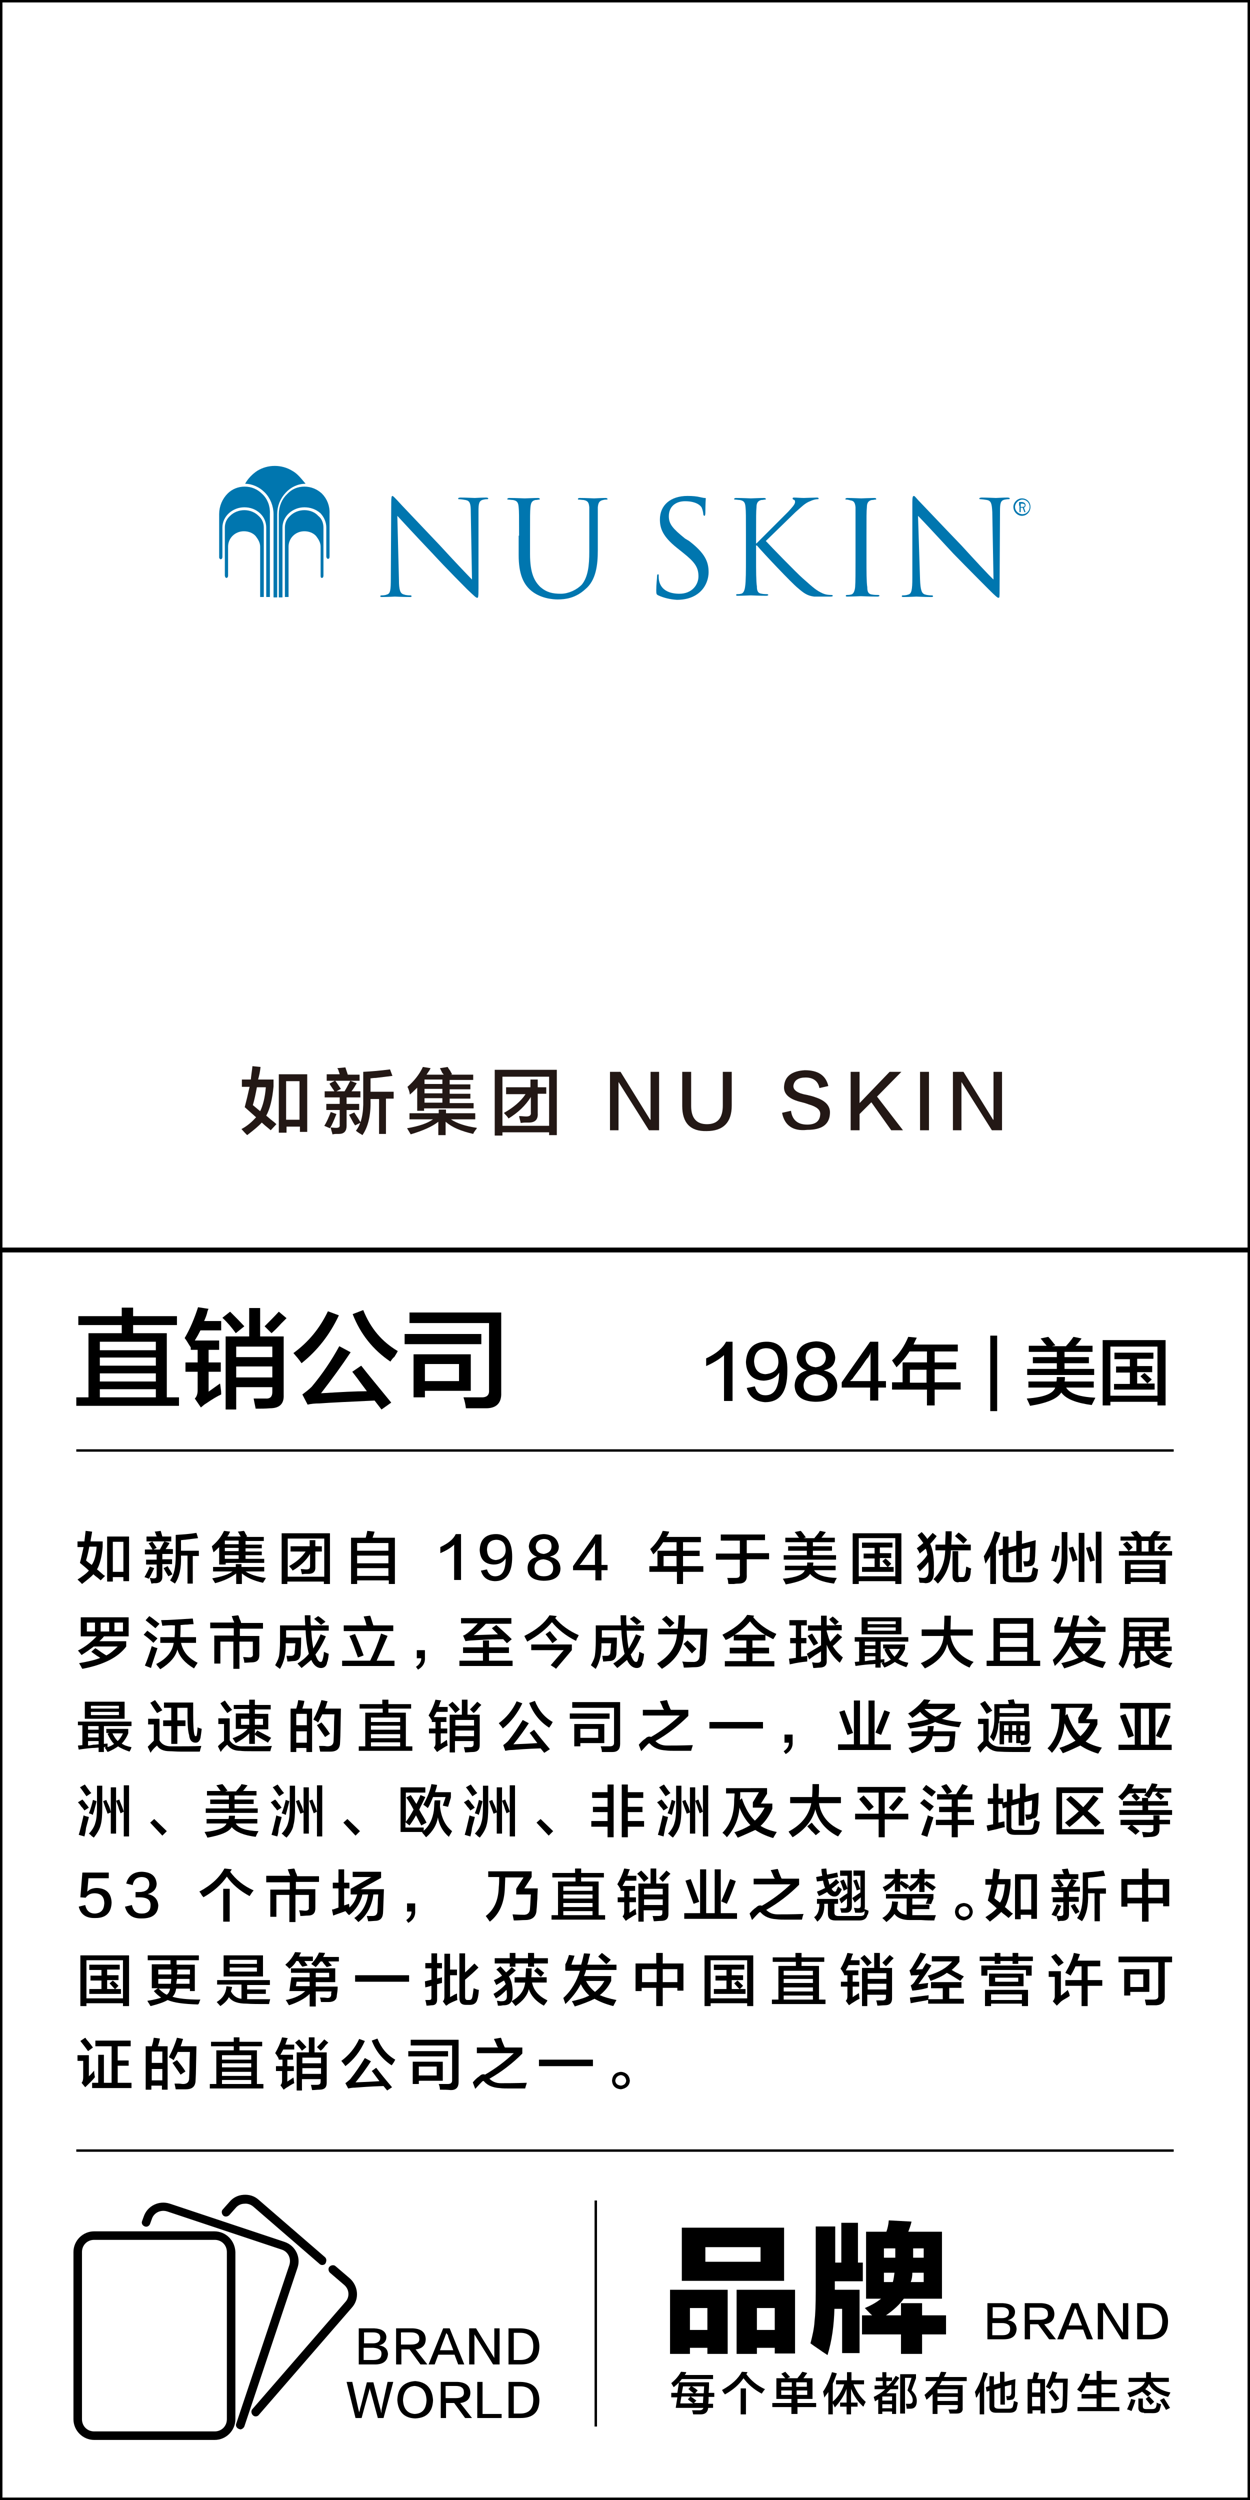 <?xml version="1.0" encoding="utf-8"?>
<!-- Generator: Adobe Illustrator 19.0.0, SVG Export Plug-In . SVG Version: 6.00 Build 0)  -->
<svg version="1.1" id="图层_1" xmlns="http://www.w3.org/2000/svg" xmlns:xlink="http://www.w3.org/1999/xlink" x="0px" y="0px"
	 width="308px" height="616px" viewBox="0 0 308 616" style="enable-background:new 0 0 308 616;" xml:space="preserve">
<style type="text/css">
	.st0{fill:#231815;}
	.st1{fill-rule:evenodd;clip-rule:evenodd;fill:#0076AF;}
</style>
<g id="XMLID_6631_">
	<path id="XMLID_639_" class="st0" d="M66.7,278.5c-0.4-0.4-1.1-0.9-2-1.7c0.7,0.6,0.6,0.5-0.2-0.2c-0.7,0.8-1.9,1.8-3.6,3.1
		c-0.3-0.3-0.8-0.8-1.4-1.5c1.5-0.8,2.6-1.8,3.6-2.9c-0.9-0.8-1.9-1.7-2.8-2.5c0.4-1.5,0.8-3.2,1.2-5h-1.9v-1.8h2.2
		c0.1-1.1,0.3-2.2,0.4-3.3l2,0.2c-0.1,1-0.3,2-0.6,3.1h3.8v1.7c-0.3,3.2-0.9,5.6-1.8,7.2c0.4,0.3,0.9,0.8,1.7,1.4
		c0.4,0.3,0.7,0.6,0.8,0.7L66.7,278.5z M65.5,267.9h-2.2c-0.3,1.6-0.6,3.1-1,4.4c0.6,0.5,1.2,1,1.8,1.5
		C64.8,272.4,65.3,270.4,65.5,267.9z M68.7,279v-14.3h7v14.2h-1.8v-1.3h-3.3v1.5H68.7z M70.5,266.4v9.5h3.3v-9.5H70.5z"/>
	<path id="XMLID_644_" class="st0" d="M81.3,278l-1.4-0.6c0.6-0.9,1.1-2.1,1.6-3.4l1.4,0.5C82.3,276,81.8,277.2,81.3,278z
		 M80.5,266.2v-1.5h3.2c0-0.1-0.1-0.4-0.2-0.6c-0.1-0.5-0.3-0.8-0.4-0.9l2-0.2l0.6,1.8h2.9v1.5h-6c0.5,0.6,0.9,1.3,1.4,2l-1.1,0.6h2
		c0.3-0.5,0.7-1.2,1.2-2.2c0,0.1,0,0,0.2-0.4l1.6,0.6c-0.4,0.7-0.8,1.4-1.3,2h2.2v1.5h-3.4v1.6h3.1v1.5h-3.1v3.9c0,1.3-0.6,2-1.9,2
		c-0.1,0-0.4,0-0.7,0c-0.4,0-0.7,0.1-0.9,0.1c0-0.2-0.1-0.5-0.2-0.8c-0.1-0.4-0.2-0.7-0.2-0.9c0.3,0,0.7,0.1,1.3,0.1
		c0.7,0,1-0.2,0.9-0.8v-3.6h-3.3v-1.5h3.3v-1.6H80v-1.5h2.4c-0.1-0.1-0.2-0.4-0.4-0.6c-0.4-0.6-0.7-1-0.8-1.3l1.3-0.7H80.5z
		 M87.5,277.3c-0.3-0.4-0.7-1.1-1.1-1.9c-0.2-0.3-0.3-0.6-0.4-0.7l1.3-0.6c0.1,0.2,0.3,0.5,0.5,0.8c0.5,0.7,0.8,1.3,1.1,1.7
		L87.5,277.3z M93.4,279.5v-8.7h-2.1v0.3c0.1,3.7-0.6,6.6-2,8.6c-0.1-0.1-0.4-0.3-0.8-0.5c-0.3-0.2-0.6-0.4-0.8-0.6
		c1.3-1.6,1.9-4.2,1.8-7.7v-6.8c2.1-0.1,4.3-0.3,6.6-0.6l0.6,1.6c-0.9,0.1-2.3,0.3-4.1,0.5c-0.6,0-1,0.1-1.3,0.1v3.3H97v1.7h-1.9
		v8.7H93.4z"/>
	<path id="XMLID_649_" class="st0" d="M102.8,273.5v-5.5c-0.6,0.6-1.1,1.1-1.8,1.7c-0.1-0.7-0.3-1.3-0.6-1.9c1.6-1.4,2.9-3,3.8-4.9
		l1.9,0.3c-0.1,0.2-0.3,0.6-0.6,1c-0.1,0.2-0.3,0.4-0.4,0.6h4.2c0-0.1-0.1-0.2-0.3-0.4c-0.1-0.2-0.3-0.6-0.6-1.2l1.9-0.3
		c0.1,0.2,0.3,0.5,0.6,0.9c0.2,0.4,0.4,0.7,0.5,0.9l-0.4,0.1h5.6v1.3h-5.8v1.1h5.1v1.2h-5.1v1.1h5.1v1.2h-5.1v1.1h5.9v1.3h-12.2v0.6
		H102.8z M100.9,275.8v-1.5h7.2v-0.9h1.8v0.9h7.2v1.5h-6c1.5,1,3.6,1.7,6.4,2.1c0,0.1-0.1,0.3-0.3,0.5c-0.3,0.4-0.5,0.7-0.6,1
		c-3-0.7-5.2-1.6-6.8-3v3.3h-1.8v-3.3c-1.5,1.2-3.8,2.2-6.8,3.1c-0.3-0.5-0.6-1-0.9-1.5c2.9-0.5,5-1.2,6.4-2.2H100.9z M104.6,266
		v1.1h4.4V266H104.6z M104.6,268.3v1.1h4.4v-1.1H104.6z M104.6,270.6v1.1h4.4v-1.1H104.6z"/>
	<path id="XMLID_655_" class="st0" d="M121.9,279.7v-16.1h15.3v16.1h-1.9V279h-11.5v0.8H121.9z M123.8,265.3v12.1h11.5v-12.1H123.8z
		 M124.7,269.5v-1.6h6V266h1.8v1.9h2.1v1.6h-2.1v4.8c0.1,1.5-0.6,2.3-2.2,2.3c-0.2,0-0.5,0-0.9,0c-0.5,0-0.9,0.1-1.1,0.1
		c-0.1-0.6-0.3-1.1-0.4-1.7c0.7,0,1.2,0.1,1.8,0.1c0.8,0,1.2-0.3,1.1-1v-3.8c-1.3,2.1-3.1,3.8-5.5,5.3c-0.1-0.2-0.4-0.6-0.9-1.1
		c-0.1-0.1-0.2-0.2-0.2-0.3c2.3-1.3,4.1-2.8,5.3-4.6H124.7z"/>
	<path id="XMLID_659_" class="st0" d="M150.3,264.1h2.6l7.3,11.8h0.1v-11.8h2.1v14.4h-2.5l-7.5-11.9v11.9h-2.1V264.1z"/>
	<path id="XMLID_661_" class="st0" d="M168.1,272.5v-8.4h2.2v8.4c0,3,1.3,4.5,3.9,4.5c2.6,0,3.9-1.5,3.9-4.6v-8.3h2.2v8.3
		c0,4.2-2.1,6.3-6.2,6.3C170.1,278.8,168.1,276.7,168.1,272.5z"/>
	<path id="XMLID_663_" class="st0" d="M192.7,274.2l2.2-0.5c0.3,2.3,1.7,3.4,4,3.4c2.1,0,3.1-0.9,3.2-2.5c0.1-1.1-0.8-1.9-2.9-2.5
		c-0.2-0.1-0.6-0.2-1.2-0.4c-0.2,0-0.3-0.1-0.4-0.1c-3.1-0.7-4.6-2-4.4-4c0.2-2.4,1.9-3.7,5.1-3.9c3.3,0,5.2,1.3,5.8,3.9l-2.2,0.5
		c-0.3-1.7-1.5-2.6-3.4-2.6c-1.8,0-2.8,0.7-3,2c-0.1,1.1,1,1.9,3.4,2.3c0.9,0.2,1.6,0.4,2.1,0.6c2.4,0.8,3.6,2.1,3.5,3.9
		c-0.1,2.7-1.9,4.1-5.6,4.1C195.4,278.8,193.3,277.3,192.7,274.2z"/>
	<path id="XMLID_665_" class="st0" d="M222.5,278.5h-2.9l-4.9-6.9l-2.9,2.9v4h-2.2v-14.4h2.2v7.7l7.4-7.7h2.9l-6,6.1L222.5,278.5z"
		/>
	<path id="XMLID_667_" class="st0" d="M226.7,278.5v-14.4h2.2v14.4H226.7z"/>
	<path id="XMLID_669_" class="st0" d="M234.8,264.1h2.6l7.3,11.8h0.1v-11.8h2.1v14.4h-2.5l-7.5-11.9v11.9h-2.1V264.1z"/>
</g>
<g id="XMLID_6627_">
	<path id="XMLID_617_" d="M19.3,326.5v-2.2H30v-2.1h2.8v2.1h10.8v2.2H32.8v2h8.3v15.8h3v2.1H18.8v-2.1h3v-15.8H30v-2H19.3z
		 M24.6,330.6v2.1h13.8v-2.1H24.6z M24.6,334.5v2h13.8v-2H24.6z M24.6,338.4v2h13.8v-2H24.6z M24.6,342.3v2h13.8v-2H24.6z"/>
	<path id="XMLID_623_" d="M47,332c-0.6-0.9-1-1.7-1.5-2.3c1.3-2.2,2.4-4.8,3.3-7.6l2.6,0.4c-0.1,0.1-0.2,0.4-0.3,0.7
		c-0.1,0.6-0.4,1.4-0.8,2.3h4.2v2.3h-5.1c-0.4,0.8-0.9,1.7-1.4,2.5h6v2.3h-2.6v3.1h3v2.3h-3v4.9l2.8-2c0.1,0.3,0.1,0.7,0.2,1.3
		c0.1,0.6,0.1,1,0.1,1.4c-0.9,0.4-2.1,1.1-3.7,2.2c-0.4,0.2-0.8,0.6-1.3,1l-1.5-2.2c0.5-0.5,0.7-1.2,0.7-2.1v-4.5h-3v-2.3h3v-3.1
		h-1.7v-0.8L47,332z M58.1,328.5c-1-1.4-2.1-2.7-3.3-3.8l1.9-1.5c1.3,1.3,2.4,2.4,3.5,3.6L58.1,328.5z M55.6,347.2v-17.9h5.8v-7h2.7
		v7h5.8v14.4c0.1,2.2-1,3.3-3.4,3.3c-1.1,0.1-2.3,0.1-3.5,0.1c-0.2-1-0.4-1.9-0.5-2.5c0.9,0,1.9,0,2.9,0c1.2,0.1,1.7-0.5,1.7-1.6
		v-1.2h-8.9v5.5H55.6z M58.2,331.8v2.6h8.9v-2.6H58.2z M58.2,336.7v2.7h8.9v-2.7H58.2z M66.9,328.5l-1.7-1.7
		c1.3-1.3,2.4-2.4,3.5-3.6l1.9,1.6c-0.3,0.3-0.7,0.7-1.3,1.3C68.4,327.1,67.6,327.9,66.9,328.5z"/>
	<path id="XMLID_630_" d="M74.3,335.9c-0.6-0.9-1.3-1.7-2-2.5c3.7-2.7,6.5-6.1,8.5-10.3l2.7,1C81.3,328.8,78.3,332.7,74.3,335.9z
		 M94,347.3l-1.7-2.2c-6.4,0.3-10.9,0.5-13.5,0.7c-1.2,0-2.2,0.1-3,0.3l-1.3-2.5c0.8-0.6,1.6-1.2,2.3-1.9c2.6-3.1,4.9-6.5,6.8-10
		l2.8,1.5c-2.2,3.3-4.6,6.6-7.3,10.1c4.8-0.3,8.6-0.5,11.3-0.5c-0.5-0.7-1.3-1.7-2.3-3.1c-0.6-0.8-1-1.3-1.3-1.7l2.2-1.5
		c1.8,2.3,4.3,5.3,7.4,9.1L94,347.3z M96.2,335.5c-4.3-2.9-7.4-6.8-9.3-11.7l2.6-1c1.8,4.5,4.6,7.8,8.5,10.1
		c-0.1,0.3-0.4,0.7-0.8,1.4C96.7,334.7,96.4,335.2,96.2,335.5z"/>
	<path id="XMLID_634_" d="M99.7,331.2v-2.5h18.9v2.5H99.7z M114.8,347c-0.1-0.9-0.3-1.8-0.6-2.7c1.2,0,2.6,0,4.2,0
		c1.5,0.1,2.2-0.5,2.1-1.8V326h-19.6v-2.6h22.6v19.8c0.1,2.5-1.2,3.8-3.7,3.8C118.2,347,116.6,347,114.8,347z M101.9,344.3v-10.6
		H116v9h-11.3v1.6H101.9z M113.1,340.3v-4.2h-8.4v4.2H113.1z"/>
</g>
<g id="XMLID_6626_">
	<path id="XMLID_28_" d="M178.4,345.1v-11.2c-1.1,1-2.6,1.9-4.4,2.7c0-0.7,0-1.3,0-1.9c2.4-1.1,4.1-2.5,4.9-4.1h1.6v14.6H178.4z"/>
	<path id="XMLID_33_" d="M184,342l2-0.4c0.4,1.5,1.3,2.2,2.6,2.2c2.2,0,3.3-1.8,3.4-5.6c-0.8,1.3-2.1,1.9-3.8,2
		c-2.8-0.1-4.3-1.7-4.4-4.6c0.2-3.2,1.8-4.9,4.9-5c3.6-0.1,5.4,2.3,5.3,7.2c0,5.2-1.8,7.7-5.5,7.7C186.1,345.3,184.6,344.2,184,342z
		 M191.8,335.7c0-2.3-1.1-3.5-3.1-3.5c-1.8,0.1-2.8,1.1-2.9,3.2c0.1,2,1,3.1,2.8,3.2C190.6,338.4,191.7,337.5,191.8,335.7z"/>
	<path id="XMLID_598_" d="M198.8,337.7L198.8,337.7c-1.6-0.6-2.4-1.7-2.5-3.3c0.2-2.4,1.8-3.7,4.8-3.9c2.9,0.1,4.4,1.4,4.7,3.9
		c0,1.7-0.9,2.8-2.7,3.2v0.1c2,0.5,3.1,1.7,3.2,3.7c0,2.6-1.9,4-5.4,4c-3.3-0.1-5-1.4-5.1-4C195.9,339.4,196.9,338.2,198.8,337.7z
		 M201,343.9c1.9,0,2.9-0.9,3-2.5c0-1.6-1.1-2.6-3.1-2.8c-1.8,0.2-2.8,1.1-2.9,2.7C198,343,199.1,343.8,201,343.9z M201,332.1
		c-1.6,0.1-2.4,0.9-2.5,2.3c0,1.5,0.8,2.3,2.5,2.5c1.6-0.2,2.4-1,2.5-2.4C203.4,332.9,202.6,332.1,201,332.1z"/>
	<path id="XMLID_602_" d="M216.4,340.3h1.9v1.6h-1.9v3.2h-2v-3.2h-7v-1.3l7-10h2V340.3z M209.5,340.3h2.5h2.5V337v-2.4
		c0,0,0-0.3,0-0.7c0-0.5,0.1-0.8,0.1-0.9v0.1c0,0,0,0.1-0.1,0.2c0,0.1-0.1,0.2-0.1,0.3c0,0,0,0.1-0.1,0.2c-0.1,0.2-0.2,0.4-0.3,0.5
		c0,0.1-0.2,0.3-0.4,0.5c-0.6,0.8-1,1.5-1.4,2c0,0.1-0.1,0.2-0.3,0.4c-0.1,0.2-0.2,0.3-0.3,0.4c-0.4,0.6-1,1.3-1.6,2.2
		C209.6,340.1,209.5,340.2,209.5,340.3z"/>
	<path id="XMLID_605_" d="M220.9,336.9c-0.1-0.1-0.2-0.4-0.4-0.6c-0.1-0.2-0.4-0.6-0.7-1.1c1.7-1.5,3-3.4,4-5.8l2.1,0.2
		c-0.3,0.6-0.6,1.2-0.8,1.7H236v1.7h-5.7v2.7h5.3v1.7h-5.3v3.2h6.4v1.8h-6.4v3.9h-1.9v-3.9h-8.6v-1.8h2.6v-4.9h6V333h-4.3
		C223.3,334.3,222.2,335.6,220.9,336.9z M224.2,337.5v3.2h4.1v-3.2H224.2z"/>
	<path id="XMLID_608_" d="M244,347.7v-18.6h1.7v18.6H244z"/>
	<path id="XMLID_610_" d="M253.4,341.9v-1.5h6.9c0.1-0.4,0.1-0.7,0.1-1.1h2c0,0.3,0,0.7-0.1,1.1h7.2v1.5h-6.8
		c0.9,1.5,3.3,2.3,7.2,2.5c-0.3,0.6-0.6,1.2-0.9,1.8c-3.8-0.5-6.4-1.5-7.5-3.1c-0.9,1.5-3.4,2.6-7.7,3.3c-0.1-0.3-0.4-0.9-0.8-1.8
		c4.2-0.3,6.5-1.2,7-2.7H253.4z M253.5,333.1v-1.5h4.4c-0.1-0.1-0.3-0.4-0.6-0.7c-0.4-0.5-0.7-0.9-0.9-1.1l1.9-0.4
		c0.3,0.3,0.8,0.9,1.5,1.8c0.1,0.1,0.2,0.2,0.2,0.3l-0.8,0.2h3.5c0-0.1,0.1-0.2,0.3-0.4c0.8-0.9,1.3-1.6,1.5-1.9l2,0.4
		c-0.5,0.7-1,1.3-1.5,1.8h4.2v1.5h-6.9v1.3h6v1.5h-6v1.4h7.3v1.5h-16.5v-1.5h7.3v-1.4h-5.9v-1.5h5.9v-1.3H253.5z"/>
	<path id="XMLID_613_" d="M271.7,346.3v-16.1h15.5v16.1h-2v-0.9h-11.6v0.9H271.7z M273.6,331.8v12.1h11.6v-12.1H273.6z M274.6,334.8
		v-1.5h9.6v1.5h-4v1.8h3.7v1.5h-3.7v2.8h2.5c-0.6-0.7-1.2-1.3-1.7-1.8l1-0.8c0.6,0.5,1.2,1.1,1.8,1.6l-1.1,1h1.8v1.5h-10V341h3.9
		v-2.8h-3.4v-1.5h3.4v-1.8H274.6z"/>
</g>
<g id="XMLID_2295_">
	<g id="XMLID_3994_">
		<path id="XMLID_4458_" d="M24.8,389.4c-0.3-0.3-0.8-0.7-1.6-1.3c0.5,0.4,0.5,0.4-0.2-0.2c-0.5,0.6-1.5,1.4-2.8,2.4
			c-0.2-0.3-0.6-0.6-1.1-1.1c1.1-0.7,2.1-1.4,2.8-2.2c-0.7-0.7-1.5-1.3-2.2-1.9c0.3-1.2,0.6-2.5,0.9-3.9h-1.5v-1.4h1.7
			c0.1-0.8,0.2-1.7,0.3-2.6l1.6,0.2c-0.1,0.8-0.3,1.6-0.4,2.4h3v1.3c-0.2,2.5-0.7,4.4-1.4,5.6c0.3,0.2,0.7,0.6,1.3,1.1
			c0.3,0.3,0.5,0.4,0.7,0.5L24.8,389.4z M23.8,381.1h-1.8c-0.2,1.2-0.5,2.4-0.8,3.4c0.4,0.4,0.9,0.7,1.4,1.1
			C23.3,384.6,23.7,383.1,23.8,381.1z M26.4,389.8v-11.2h5.4v11h-1.4v-1h-2.6v1.1H26.4z M27.8,379.9v7.4h2.6v-7.4H27.8z"/>
		<path id="XMLID_4453_" d="M36.7,389l-1.1-0.4c0.4-0.7,0.9-1.6,1.3-2.6l1.1,0.4C37.5,387.4,37.1,388.3,36.7,389z M36.1,379.8v-1.2
			h2.5c0-0.1-0.1-0.3-0.2-0.5c-0.1-0.4-0.2-0.6-0.3-0.7l1.5-0.2l0.4,1.4h2.2v1.2h-4.7c0.4,0.5,0.7,1,1.1,1.6l-0.8,0.4h1.6
			c0.2-0.4,0.5-0.9,0.9-1.7c0,0.1,0,0,0.2-0.3l1.3,0.4c-0.3,0.5-0.7,1.1-1,1.5h1.8v1.2H40v1.3h2.4v1.2H40v3.1c0,1-0.5,1.5-1.5,1.6
			c-0.1,0-0.3,0-0.5,0c-0.3,0-0.5,0.1-0.7,0.1c0-0.1-0.1-0.4-0.2-0.7c-0.1-0.3-0.1-0.6-0.2-0.7c0.2,0,0.5,0.1,1,0.1
			c0.5,0,0.7-0.2,0.7-0.6v-2.8H36v-1.2h2.6V383h-2.9v-1.2h1.9c-0.1-0.1-0.2-0.3-0.3-0.5c-0.3-0.5-0.5-0.8-0.7-1l1-0.5H36.1z
			 M41.5,388.4c-0.2-0.3-0.5-0.8-0.9-1.5c-0.1-0.3-0.3-0.4-0.3-0.5l1-0.5c0.1,0.1,0.2,0.4,0.4,0.7c0.4,0.5,0.6,1,0.8,1.3L41.5,388.4
			z M46.2,390.1v-6.8h-1.6v0.2c0.1,2.9-0.4,5.1-1.5,6.7c-0.1-0.1-0.3-0.2-0.6-0.4c-0.3-0.2-0.5-0.3-0.6-0.4c1-1.3,1.4-3.3,1.4-6
			v-5.2c1.6-0.1,3.4-0.2,5.1-0.5l0.4,1.3c-0.7,0.1-1.8,0.2-3.2,0.4c-0.4,0-0.8,0.1-1,0.1v2.6h4.4v1.3h-1.5v6.8H46.2z"/>
		<path id="XMLID_4447_" d="M54,385.5v-4.3c-0.4,0.4-0.9,0.9-1.4,1.3c-0.1-0.5-0.3-1-0.4-1.5c1.3-1.1,2.3-2.3,3-3.8l1.5,0.2
			c-0.1,0.2-0.2,0.4-0.4,0.8c-0.1,0.2-0.2,0.3-0.3,0.4h3.3c0-0.1-0.1-0.2-0.2-0.3c-0.1-0.2-0.2-0.5-0.5-0.9l1.5-0.2
			c0.1,0.1,0.3,0.4,0.4,0.7c0.2,0.3,0.3,0.5,0.4,0.7l-0.3,0.1h4.4v1h-4.5v0.9h4v0.9h-4v0.8h4v0.9h-4v0.9h4.6v1h-9.5v0.4H54z
			 M52.5,387.2v-1.1h5.6v-0.7h1.4v0.7h5.6v1.1h-4.6c1.2,0.8,2.8,1.3,5,1.6c0,0.1-0.1,0.2-0.2,0.4c-0.2,0.3-0.4,0.6-0.5,0.8
			c-2.3-0.5-4-1.3-5.2-2.3v2.6h-1.4v-2.6c-1.2,0.9-2.9,1.8-5.2,2.4c-0.2-0.4-0.5-0.8-0.7-1.2c2.3-0.4,3.9-0.9,5-1.7H52.5z
			 M55.4,379.6v0.9h3.4v-0.9H55.4z M55.4,381.4v0.8h3.4v-0.8H55.4z M55.4,383.2v0.9h3.4v-0.9H55.4z"/>
		<path id="XMLID_4443_" d="M69.4,390.3v-12.5h11.9v12.5h-1.5v-0.6h-9v0.6H69.4z M70.9,379.1v9.4h9v-9.4H70.9z M71.6,382.3v-1.3h4.7
			v-1.5h1.4v1.5h1.6v1.3h-1.6v3.7c0.1,1.2-0.5,1.8-1.7,1.8c-0.1,0-0.4,0-0.7,0c-0.4,0-0.7,0.1-0.9,0.1c-0.1-0.4-0.2-0.9-0.3-1.3
			c0.5,0,1,0.1,1.4,0.1c0.6,0,0.9-0.2,0.9-0.8v-3c-1,1.6-2.4,3-4.3,4.1c-0.1-0.2-0.3-0.5-0.7-0.9c-0.1-0.1-0.1-0.2-0.2-0.2
			c1.8-1,3.2-2.2,4.1-3.6H71.6z"/>
		<path id="XMLID_4438_" d="M86.5,390.3v-11.4h3.6c0.2-0.6,0.3-1.2,0.4-1.7l1.8,0.2c-0.1,0.4-0.3,0.9-0.5,1.5h5.5v11.4h-1.5v-0.9H88
			v0.9H86.5z M88,380.2v1.9h7.7v-1.9H88z M88,383.3v1.9h7.7v-1.9H88z M88,386.4v1.9h7.7v-1.9H88z"/>
		<path id="XMLID_4436_" d="M111.9,389.4v-8.8c-0.8,0.8-2,1.5-3.4,2.1c0-0.5,0-1,0-1.5c1.9-0.9,3.2-1.9,3.8-3.2h1.3v11.3H111.9z"/>
		<path id="XMLID_4433_" d="M118.5,387l1.5-0.3c0.3,1.1,1,1.7,2,1.7c1.7,0,2.6-1.4,2.6-4.4c-0.7,1-1.6,1.5-3,1.5
			c-2.2-0.1-3.3-1.3-3.4-3.6c0.1-2.5,1.4-3.8,3.8-3.9c2.8-0.1,4.2,1.8,4.2,5.6c0,4-1.4,6-4.3,6C120.1,389.5,119,388.7,118.5,387z
			 M124.6,382.1c0-1.8-0.8-2.7-2.4-2.7c-1.4,0.1-2.2,0.9-2.2,2.5c0.1,1.6,0.8,2.4,2.2,2.5C123.7,384.2,124.5,383.4,124.6,382.1z"/>
		<path id="XMLID_4429_" d="M132.3,383.6L132.3,383.6c-1.2-0.5-1.9-1.3-2-2.6c0.2-1.9,1.4-2.9,3.7-3c2.2,0.1,3.4,1.1,3.7,3
			c0,1.3-0.7,2.2-2.1,2.5v0.1c1.6,0.4,2.4,1.3,2.5,2.8c0,2-1.4,3.1-4.2,3.1c-2.6-0.1-3.9-1.1-3.9-3.1
			C130,384.9,130.8,384,132.3,383.6z M134,388.4c1.5,0,2.3-0.7,2.3-2c0-1.3-0.8-2-2.4-2.2c-1.4,0.1-2.2,0.9-2.2,2.1
			C131.7,387.7,132.5,388.4,134,388.4z M134,379.2c-1.2,0.1-1.9,0.7-2,1.8c0,1.1,0.7,1.8,2,1.9c1.2-0.2,1.9-0.8,1.9-1.9
			C135.9,379.9,135.3,379.2,134,379.2z"/>
		<path id="XMLID_4426_" d="M148.2,385.6h1.5v1.3h-1.5v2.5h-1.5v-2.5h-5.5v-1l5.5-7.8h1.5V385.6z M142.8,385.6h1.9h1.9V383v-1.9
			c0,0,0-0.2,0-0.5c0-0.4,0.1-0.6,0.1-0.7v0.1c0,0,0,0.1-0.1,0.2c0,0.1-0.1,0.2-0.1,0.2c0,0,0,0.1-0.1,0.2c-0.1,0.2-0.2,0.3-0.2,0.4
			c0,0.1-0.1,0.2-0.3,0.4c-0.4,0.6-0.8,1.1-1.1,1.5c0,0.1-0.1,0.2-0.2,0.3c-0.1,0.1-0.1,0.3-0.2,0.3c-0.3,0.4-0.7,1-1.3,1.8
			C142.9,385.4,142.9,385.6,142.8,385.6z"/>
		<path id="XMLID_4423_" d="M161,383c-0.1-0.1-0.2-0.3-0.3-0.5c-0.1-0.2-0.3-0.5-0.5-0.8c1.3-1.2,2.4-2.7,3.1-4.5l1.6,0.2
			c-0.2,0.5-0.4,0.9-0.7,1.3h8.5v1.3h-4.4v2.1h4.1v1.3h-4.1v2.5h5v1.4h-5v3h-1.5v-3H160v-1.4h2v-3.8h4.7V380h-3.3
			C162.8,381,162,382,161,383z M163.5,383.4v2.5h3.2v-2.5H163.5z"/>
		<path id="XMLID_4421_" d="M177.6,379.5v-1.4h10.9v1.4h-4.5v3.2h5.5v1.5h-5.5v3.9c0.1,1.4-0.6,2.1-2,2.1c-0.2,0-0.6,0-1.2,0.1
			c-0.6,0-1,0-1.3,0c0-0.1-0.1-0.3-0.1-0.6c0-0.2-0.1-0.5-0.2-0.9c0.7,0,1.3,0,2.1,0c0.8,0,1.1-0.3,1-1.1v-3.4h-5.9v-1.5h5.9v-3.2
			H177.6z"/>
		<path id="XMLID_4418_" d="M193.4,386.9v-1.1h5.4c0.1-0.3,0.1-0.6,0.1-0.8h1.5c0,0.3,0,0.5-0.1,0.8h5.6v1.1h-5.3
			c0.7,1.2,2.6,1.8,5.6,1.9c-0.3,0.5-0.5,0.9-0.7,1.4c-3-0.4-4.9-1.2-5.9-2.4c-0.7,1.2-2.7,2-6,2.6c-0.1-0.3-0.3-0.7-0.7-1.4
			c3.2-0.3,5-1,5.4-2.1H193.4z M193.5,380v-1.1h3.4c-0.1-0.1-0.3-0.3-0.4-0.5c-0.3-0.4-0.5-0.7-0.7-0.9l1.5-0.3
			c0.3,0.3,0.6,0.7,1.1,1.4c0.1,0.1,0.1,0.2,0.2,0.2l-0.6,0.2h2.7c0-0.1,0.1-0.2,0.2-0.3c0.6-0.7,1-1.2,1.1-1.5l1.5,0.3
			c-0.4,0.5-0.8,1-1.1,1.4h3.3v1.1h-5.4v1h4.7v1.1h-4.7v1.1h5.7v1.1h-12.9v-1.1h5.7v-1.1h-4.6v-1.1h4.6v-1H193.5z"/>
		<path id="XMLID_4414_" d="M210.1,390.3v-12.5h12v12.5h-1.5v-0.7h-9v0.7H210.1z M211.6,379v9.4h9V379H211.6z M212.4,381.3v-1.2h7.5
			v1.2h-3.1v1.4h2.8v1.2h-2.8v2.2h1.9c-0.5-0.5-0.9-1-1.3-1.4l0.8-0.7c0.5,0.4,0.9,0.8,1.4,1.3l-0.8,0.8h1.4v1.2h-7.8v-1.2h3.1V384
			h-2.7v-1.2h2.7v-1.4H212.4z"/>
		<path id="XMLID_4409_" d="M226.6,390c0-0.1,0-0.2-0.1-0.3c0-0.5-0.1-0.9-0.2-1c0.3,0,0.7,0.1,1.3,0.1c0.8,0,1.2-0.6,1.2-1.8
			c0-0.8,0-1.5-0.1-2.1c-0.6,0.9-1.3,1.6-2.1,2.3l-0.7-1.3c1.1-0.9,2-1.8,2.6-2.8c-0.1-0.6-0.2-1.1-0.4-1.5c-0.5,0.4-1,0.8-1.5,1.2
			c-0.1-0.4-0.4-0.9-0.7-1.3c0.5-0.4,1.1-0.8,1.6-1.3c-0.4-0.6-0.9-1.2-1.4-1.9l1-0.8c0.5,0.5,1,1.1,1.4,1.7c0.4-0.5,0.9-1,1.3-1.5
			l1,0.8c-0.5,0.7-1.1,1.4-1.6,1.9c0.7,1.5,1,3.6,0.9,6.6c0.1,2.1-0.6,3.1-2.1,3.1C227.7,390,227.2,390,226.6,390z M230.5,382v-1.4
			h2.4c0-1.1,0.1-2.2,0.1-3.3h1.5c0,0.7,0,1.8-0.1,3.3h4.8v1.4h-4.9c-0.1,3.4-1.1,6.1-3.2,8.2c-0.1-0.1-0.2-0.2-0.3-0.3
			c-0.3-0.4-0.6-0.6-0.8-0.8c1.9-1.8,2.8-4.1,2.9-7.1H230.5z M236.2,389.9c-1,0-1.5-0.5-1.5-1.7v-6h1.4v5.6c0,0.6,0.2,0.9,0.6,0.8
			h0.4c0.4,0,0.6-0.2,0.7-0.7c0-0.1,0-0.2,0.1-0.3c0.1-0.7,0.1-1.2,0.2-1.6c0.2,0.1,0.5,0.2,0.9,0.4c0.1,0,0.3,0.1,0.3,0.1
			c0,0.1,0,0.2-0.1,0.3c0,0.7-0.1,1.3-0.2,1.6c-0.2,0.9-0.7,1.4-1.6,1.4H236.2z M237.4,380.4c-0.4-0.4-1.1-1.1-2.1-1.9l0.9-0.9
			c0.6,0.4,1.3,1,2.1,1.8L237.4,380.4z"/>
		<path id="XMLID_4406_" d="M242.8,385.3c0-0.2-0.1-0.5-0.2-0.9c-0.1-0.4-0.1-0.7-0.2-0.9c1.1-1.8,2-3.8,2.7-6.2l1.4,0.4
			c-0.3,1-0.7,2-1.1,2.9v9.7h-1.4v-6.9c-0.1,0.2-0.3,0.5-0.5,0.8C243.2,384.7,243,385.1,242.8,385.3z M250.4,387.5v-5.3l-1.9,0.5
			v4.8c-0.1,0.8,0.3,1.2,1.2,1.1h3.1c0.8,0,1.3-0.3,1.4-0.9c0.1-0.5,0.2-1,0.3-1.5c0.4,0.1,0.9,0.3,1.3,0.5
			c-0.1,0.7-0.2,1.4-0.4,1.9c-0.2,0.9-1,1.3-2.2,1.3h-4.1c-1.4,0-2.1-0.6-2-1.9v-4.9l-0.9,0.2l-0.2-1.4l1.1-0.3v-3h1.4v2.7l1.9-0.5
			v-3.6h1.4v3.2l3.4-0.9c-0.1,2.3-0.1,3.8-0.2,4.6c0,1.2-0.5,1.8-1.3,1.8c-0.3,0.1-0.8,0.1-1.3,0.1c0-0.2-0.1-0.5-0.2-0.9
			c0-0.2-0.1-0.3-0.1-0.4c0.3,0,0.5,0,0.9,0c0.4,0,0.7-0.2,0.7-0.8c0-0.6,0.1-1.5,0.1-2.7l-2,0.5v5.7H250.4z"/>
		<path id="XMLID_4399_" d="M260.2,384.9c-0.4-0.2-0.8-0.3-1.2-0.3c0.4-1.3,0.8-2.5,1-3.8l1.1,0.2
			C260.8,382.7,260.5,384,260.2,384.9z M260.7,390.3c-0.4-0.3-0.9-0.6-1.3-0.9c0.9-0.9,1.5-1.8,1.8-2.8c0.3-0.9,0.4-2.3,0.4-4v-5.1
			h1.4v5.4C263.2,386.1,262.4,388.6,260.7,390.3z M264.3,384.8c-0.3-1.2-0.6-2.3-1-3.4l1.1-0.3c0.5,1.2,0.9,2.3,1.1,3.3L264.3,384.8
			z M265.8,389.8v-12.1h1.4v12.1H265.8z M268.6,384.8c-0.3-1.2-0.7-2.3-1-3.4l1.1-0.3c0.2,0.5,0.5,1.4,0.9,2.6
			c0.1,0.3,0.1,0.6,0.2,0.8L268.6,384.8z M270,390.1v-12.7h1.4v12.7H270z"/>
		<path id="XMLID_4391_" d="M276.1,379.7v-1.1h3.4l-0.9-1.1l1.5-0.3c0.1,0.1,0.3,0.3,0.6,0.7c0.3,0.3,0.5,0.6,0.6,0.7h2.1
			c0.5-0.7,0.8-1.1,1-1.4l1.6,0.2c-0.1,0.1-0.3,0.3-0.4,0.5c-0.2,0.3-0.4,0.5-0.5,0.6h3.3v1.1h-3.9v2.6h4.3v1.1h-13.1v-1.1h4.3v-2.6
			H276.1z M278.1,382.2c-0.1-0.1-0.2-0.2-0.3-0.4c-0.4-0.5-0.8-1-1.1-1.3l1-0.7c0.7,0.7,1.2,1.2,1.4,1.5L278.1,382.2z M277.2,390.3
			v-5.9h10v5.9h-1.5v-0.5h-7.1v0.5H277.2z M278.6,385.5v1.1h7.1v-1.1H278.6z M278.6,387.6v1.1h7.1v-1.1H278.6z M281.3,379.7v2.6h1.7
			v-2.6H281.3z M286.1,382.2l-0.9-0.8c0.7-0.7,1.2-1.2,1.5-1.5l1,0.7c-0.1,0.1-0.3,0.3-0.5,0.5C286.7,381.6,286.4,381.9,286.1,382.2
			z"/>
		<path id="XMLID_4386_" d="M19.9,403.2v-4.7h11.8v4.7h-6.1c-0.1,0.2-0.4,0.5-0.7,0.8c-0.2,0.2-0.3,0.3-0.4,0.4h6.6v1.3
			c-2,2.7-5.6,4.5-10.8,5.5c-0.1-0.1-0.2-0.3-0.4-0.7c-0.2-0.3-0.3-0.5-0.4-0.7c2.3-0.4,4-0.8,5.2-1.3c-0.2-0.1-0.4-0.3-0.8-0.5
			c-0.6-0.4-1.1-0.8-1.4-1l1-0.9c0.1,0.1,0.3,0.2,0.6,0.4c0.4,0.3,1.1,0.8,2.1,1.4c1-0.5,1.9-1.3,2.8-2.2h-5.9
			c-0.9,0.7-1.9,1.4-3,2.1c-0.3-0.4-0.6-0.8-0.9-1.1c1.8-0.9,3.3-2.1,4.6-3.5H19.9z M21.4,399.8v2.2h2v-2.2H21.4z M24.8,399.8v2.2
			h2.1v-2.2H24.8z M30.3,399.8h-2.1v2.2h2.1V399.8z"/>
		<path id="XMLID_4381_" d="M37.8,404.8c-0.6-0.6-1.4-1.3-2.4-2l0.9-1c0.9,0.7,1.8,1.3,2.5,1.9L37.8,404.8z M37.2,411l-1.5-0.6
			c0.4-0.9,1-2.5,1.7-4.8c0.4,0.2,0.9,0.4,1.4,0.5C38.3,407.7,37.7,409.3,37.2,411z M38.3,401.2c-0.5-0.4-1.2-1-2.1-1.7
			c-0.1-0.1-0.3-0.2-0.3-0.3l0.9-1c0.1,0.1,0.4,0.3,0.7,0.5c0.4,0.3,1,0.8,1.8,1.4L38.3,401.2z M40,400.6c-0.1-0.5-0.2-1-0.3-1.4
			c1.9,0,4.5-0.2,7.8-0.4l0.2,1.4c-0.3,0-0.8,0-1.5,0.1c-0.8,0-1.3,0.1-1.7,0.1c0,0.8,0,1.8-0.1,3h3.9v1.4h-3.7
			c0.5,2.2,1.8,3.8,4.1,4.9c-0.3,0.5-0.6,0.9-0.9,1.4c-2.2-1.3-3.6-2.9-4.1-4.7c-0.4,1.8-1.8,3.4-4.2,4.9c-0.1-0.1-0.3-0.3-0.5-0.6
			c-0.3-0.3-0.4-0.5-0.5-0.7c2.6-1.3,4-3.1,4.3-5.2h-3.3v-1.4h3.5c0.1-0.8,0.1-1.8,0.1-2.9C42,400.4,41,400.5,40,400.6z"/>
		<path id="XMLID_4379_" d="M51.8,401.2v-1.4h5.9c0-0.1-0.1-0.3-0.2-0.5c-0.2-0.5-0.3-0.9-0.4-1.1l1.6-0.2c0.1,0.2,0.2,0.4,0.3,0.8
			c0.2,0.5,0.4,0.8,0.4,1.1h5.4v1.4h-5.7v1.8h4.8v4.7c0,1.2-0.6,1.8-1.8,1.8c-0.6,0-1.2,0.1-1.9,0.1c0-0.3-0.1-0.8-0.3-1.4
			c0.6,0,1.1,0.1,1.5,0.1c0.7,0,1-0.3,0.9-0.9v-3h-3.3v6.7h-1.5v-6.7h-3.2v5.4h-1.5V403h4.8v-1.8H51.8z"/>
		<path id="XMLID_4376_" d="M79.1,411c-0.9,0-1.8-0.6-2.4-2c-0.7,0.6-1.5,1.3-2.4,2c-0.3-0.3-0.6-0.7-1-1.1c1.1-0.7,2.1-1.5,2.8-2.4
			c-0.4-1.5-0.7-3.4-0.8-5.8h-4.8v1.8h3.7c0,0.8,0,1.9-0.1,3.3c0,0.1,0,0.3,0,0.4c0,1.4-0.6,2.1-1.9,2.1c-0.3,0-0.8,0.1-1.4,0.1
			c0-0.2,0-0.4-0.1-0.7c0-0.3-0.1-0.6-0.1-0.7c0.4,0,0.8,0,1.1,0c0.6,0,0.9-0.3,0.9-0.9c0-0.3,0.1-0.7,0.1-1.1
			c0-0.5,0.1-0.9,0.1-1.1h-2.4c0.1,2.5-0.4,4.6-1.4,6.3c-0.1,0-0.2-0.1-0.3-0.2c-0.4-0.3-0.7-0.5-0.9-0.7c0.5-0.9,0.9-1.7,1-2.5
			c0.1-0.8,0.2-1.9,0.2-3.5v-3.8h6.2c0-0.5-0.1-1.3-0.1-2.5h1.4c0,1.1,0,1.9,0.1,2.5H81v1.3h-4.3c0.1,1.9,0.3,3.3,0.5,4.4
			c0.5-0.8,1.1-1.9,1.8-3.5l1.3,0.5c-0.9,2-1.8,3.5-2.6,4.5c0,0,0.1,0.1,0.1,0.2c0.4,1.1,0.8,1.6,1.2,1.6c0.3,0,0.4-0.2,0.5-0.6
			c0.2-0.7,0.3-1.3,0.3-1.9c0.2,0.1,0.5,0.2,0.9,0.4c0.1,0,0.2,0.1,0.3,0.1c-0.1,1-0.2,1.7-0.4,2.1C80.5,410.5,79.9,411,79.1,411z
			 M79.1,400.4c-0.5-0.5-1.1-1-1.7-1.5l1-0.7c0.6,0.4,1.2,0.9,1.8,1.4L79.1,400.4z"/>
		<path id="XMLID_4372_" d="M84.3,410.5v-1.3h6.9c1-2,1.9-4.2,2.7-6.7l1.6,0.6c-0.9,2.1-1.8,4.1-2.7,6.1h4.4v1.3H84.3z M84.7,401.9
			v-1.4h5.6c-0.2-0.8-0.4-1.5-0.7-2.2l1.6-0.2c0,0,0,0.1,0.1,0.2c0.3,0.9,0.5,1.7,0.7,2.2h4.9v1.4H84.7z M88.2,408.4
			c-0.7-1.9-1.3-3.7-2.1-5.3l1.4-0.5c0,0.1,0.1,0.3,0.2,0.5c0.9,2.1,1.5,3.7,1.9,4.8L88.2,408.4z"/>
		<path id="XMLID_4370_" d="M103,411.4l-0.5-0.7c0.9-0.6,1.3-1.3,1.3-2.1h-1.1v-2h2c0,0.3,0,0.9,0,1.8
			C104.8,409.7,104.2,410.7,103,411.4z"/>
		<path id="XMLID_4367_" d="M114.1,407.3v-1.4h4.9v-1.7h1.5v1.7h4.9v1.4h-4.9v1.9h5.8v1.3h-13.1v-1.3h5.8v-1.9H114.1z M113.6,400.1
			v-1.4H126v1.4h-6.3c-0.5,0.6-1.4,1.4-2.6,2.5c-0.2,0.1-0.3,0.3-0.4,0.3l6-0.2l-1.5-1.5l1.1-0.8c1.3,1.2,2.6,2.3,3.8,3.5l-1.2,1
			l-0.9-1c-2.1,0-4.6,0.1-7.7,0.3c0,0-0.1,0-0.2,0c-0.7,0.1-1.2,0.1-1.4,0.2l-0.6-1.4c0.4-0.1,0.8-0.4,1.2-0.7
			c1-0.8,1.8-1.6,2.4-2.3H113.6z"/>
		<path id="XMLID_4363_" d="M141.9,404.3c-2.6-1.3-4.5-2.9-5.9-4.6c-1.4,1.7-3.4,3.3-6.1,4.8c-0.2-0.5-0.5-0.9-0.7-1.4
			c3-1.5,5-3.2,6.2-5.1l1.8,0.2l-0.4,0.5c1.5,1.8,3.5,3.2,5.8,4.2c-0.1,0.2-0.2,0.5-0.5,0.9C142.1,404,142,404.2,141.9,404.3z
			 M137,411.2c-0.2-0.2-0.5-0.4-1-0.7c-0.1-0.1-0.2-0.1-0.3-0.2l3.2-3.7h-8v-1.4h10v1.4L137,411.2z M136.1,404.9
			c-0.3-0.5-0.8-1.1-1.5-2c-0.1-0.1-0.1-0.2-0.2-0.2l1.1-0.8c0.1,0.1,0.3,0.3,0.4,0.5c0.6,0.7,1.1,1.3,1.4,1.6L136.1,404.9z"/>
		<path id="XMLID_4360_" d="M156.9,411c-0.9,0-1.8-0.6-2.4-2c-0.7,0.6-1.5,1.3-2.4,2c-0.3-0.3-0.6-0.7-1-1.1
			c1.1-0.7,2.1-1.5,2.8-2.4c-0.4-1.5-0.7-3.4-0.8-5.8h-4.8v1.8h3.7c0,0.8,0,1.9-0.1,3.3c0,0.1,0,0.3,0,0.4c0,1.4-0.6,2.1-1.9,2.1
			c-0.3,0-0.8,0.1-1.4,0.1c0-0.2,0-0.4-0.1-0.7c0-0.3-0.1-0.6-0.1-0.7c0.4,0,0.8,0,1.1,0c0.6,0,0.9-0.3,0.9-0.9
			c0-0.3,0.1-0.7,0.1-1.1c0-0.5,0.1-0.9,0.1-1.1h-2.4c0.1,2.5-0.4,4.6-1.4,6.3c-0.1,0-0.2-0.1-0.3-0.2c-0.4-0.3-0.7-0.5-0.9-0.7
			c0.5-0.9,0.9-1.7,1-2.5c0.1-0.8,0.2-1.9,0.2-3.5v-3.8h6.2c0-0.5-0.1-1.3-0.1-2.5h1.4c0,1.1,0,1.9,0.1,2.5h4.3v1.3h-4.3
			c0.1,1.9,0.3,3.3,0.5,4.4c0.5-0.8,1.1-1.9,1.8-3.5l1.3,0.5c-0.9,2-1.8,3.5-2.6,4.5c0,0,0.1,0.1,0.1,0.2c0.4,1.1,0.8,1.6,1.2,1.6
			c0.3,0,0.4-0.2,0.5-0.6c0.2-0.7,0.3-1.3,0.3-1.9c0.2,0.1,0.5,0.2,0.9,0.4c0.1,0,0.2,0.1,0.3,0.1c-0.1,1-0.2,1.7-0.4,2.1
			C158.2,410.5,157.7,411,156.9,411z M156.9,400.4c-0.5-0.5-1.1-1-1.7-1.5l1-0.7c0.6,0.4,1.2,0.9,1.8,1.4L156.9,400.4z"/>
		<path id="XMLID_4356_" d="M163.1,411.2c-0.1-0.1-0.2-0.2-0.3-0.3c-0.4-0.4-0.7-0.8-0.9-1c3.1-1.8,4.7-4.2,4.9-7.2h-4.6v-1.4h4.8
			c0.1-1.1,0.2-2.2,0.2-3.3h1.6c-0.1,1.5-0.1,2.6-0.2,3.3h5.7c0,0.6-0.1,1.7-0.2,3.3c-0.1,1.8-0.1,3-0.2,3.6c0,1.8-0.9,2.6-2.7,2.6
			c-0.8,0-1.7,0.1-2.7,0.1c-0.1-0.6-0.2-1.1-0.4-1.5c0.9,0.1,1.7,0.1,2.5,0.1c1.2,0.1,1.8-0.5,1.8-1.7c0-0.3,0-0.9,0.1-1.6
			c0.1-1.6,0.1-2.7,0.2-3.4h-4.2C168.3,406.3,166.5,409.1,163.1,411.2z M165,401c-0.5-0.7-1.2-1.4-1.9-2l1.1-0.9
			c0.2,0.2,0.5,0.5,1,0.9c0.4,0.4,0.8,0.7,1,0.9L165,401z M170.5,407.4c-0.4-0.4-0.9-1-1.6-1.8c-0.2-0.3-0.4-0.4-0.5-0.5l1-0.9
			c0.8,0.7,1.5,1.4,2.2,2.1L170.5,407.4z"/>
		<path id="XMLID_4353_" d="M190.5,403.9c-0.7-0.4-1.3-0.7-1.9-1v1.3h-3.2v1.8h4.1v1.4h-4.1v1.9h5.4v1.3h-12.2v-1.3h5.3v-1.9h-4.1
			v-1.4h4.1v-1.8h-3.1V403c-0.6,0.4-1.2,0.8-2,1.1c-0.2-0.4-0.5-0.8-0.8-1.3c2.8-1.4,4.9-3,6.1-4.9l1.7,0.2l-0.2,0.4
			c1.5,1.8,3.4,3.1,5.7,4.1c0,0-0.1,0.1-0.1,0.2C190.9,403.3,190.7,403.7,190.5,403.9z M184.8,399.5c-1,1.2-2.2,2.3-3.8,3.3h7.5
			C187,401.9,185.8,400.8,184.8,399.5z"/>
		<path id="XMLID_4349_" d="M194.5,400.5v-1.3h4.3v1.3h-1.4v3.1h1.3v1.3h-1.3v3.3c0,0,0.1,0,0.1,0c0.6-0.1,1.1-0.1,1.4-0.2
			c0,0.5,0,0.9,0,1.4c-1.2,0.1-2.6,0.3-4.3,0.7l-0.2-1.4l1.7-0.2v-3.6h-1.4v-1.3h1.4v-3.1H194.5z M206.9,409.7
			c-1.5-1.3-2.6-2.8-3.2-4.4v3.8c0.1,1.2-0.5,1.8-1.8,1.8c-0.4,0-0.9,0.1-1.5,0.1c-0.1-0.5-0.2-1-0.3-1.4c0.1,0,0.4,0,0.7,0.1
			c0.3,0,0.5,0,0.6,0c0.7,0,1-0.3,0.9-0.9v-1.9c-0.3,0.2-0.7,0.5-1.4,0.9c-0.7,0.5-1.2,0.8-1.5,1.1l-0.6-1.4
			c1.5-0.9,2.7-1.6,3.5-2.1v-3.6h-3.2v-1.3h3.2v-2.4h1.4v2.4h2.1c-0.1-0.1-0.4-0.4-0.7-0.7c-0.4-0.3-0.6-0.6-0.8-0.8l0.9-0.7
			c0.1,0.1,0.3,0.3,0.6,0.5c0.4,0.4,0.7,0.7,0.9,0.8l-0.9,0.8h1.6v1.3h-3.7v0.3c0,0.1,0.1,0.2,0.1,0.3c0.3,1,0.5,1.8,0.8,2.2
			c0.6-0.7,1.2-1.4,1.8-2l1.1,0.9c-1,1-1.8,1.8-2.3,2.2c0.6,1,1.5,2,2.5,2.8c-0.1,0.1-0.2,0.3-0.4,0.7
			C207.1,409.4,207,409.6,206.9,409.7z M200.5,405.5c-0.5-0.8-1-1.6-1.5-2.4l1.1-0.6c0.5,0.8,1,1.6,1.5,2.4L200.5,405.5z"/>
		<path id="XMLID_4340_" d="M210.6,404.5v-1.1h13.2v1.1H217v4.4l0.9-0.1c0,0.3,0,0.6,0,0.9c0.6-0.2,1.1-0.4,1.6-0.8
			c-0.6-0.6-1.1-1.4-1.6-2.5l0.4-0.2h-0.7v-1h5.4v1.1c-0.4,1-1,1.9-1.6,2.5c0.5,0.4,1.3,0.7,2.4,0.9c-0.1,0.4-0.3,0.8-0.5,1.1
			c-1.1-0.4-2.1-0.8-2.8-1.3c-0.7,0.5-1.6,1-2.6,1.4c0-0.1-0.1-0.2-0.2-0.3c0-0.1-0.2-0.4-0.5-0.8c0,0,0.1,0,0.2-0.1
			c0,0,0.1,0,0.1-0.1l-0.5,0.1v1.2h-1.3V410c-0.3,0-0.8,0.1-1.5,0.1c-1.5,0.1-2.6,0.3-3.4,0.4l-0.2-1l1.1-0.1v-4.9H210.6z
			 M212.3,402.7v-4.2h9.8v4.2H212.3z M213.1,404.5v0.9h2.6v-0.9H213.1z M213.1,406.3v1h2.6v-1H213.1z M213.1,409.3
			c0.3,0,0.7-0.1,1.3-0.2c0.6,0,1-0.1,1.3-0.1v-0.9h-2.6V409.3z M213.8,399.5v0.7h6.9v-0.7H213.8z M213.8,401v0.8h6.9V401H213.8z
			 M221.7,406.3h-2.6c0.4,0.8,0.8,1.4,1.3,1.9C221,407.6,221.4,407,221.7,406.3z"/>
		<path id="XMLID_4338_" d="M227.1,403v-1.5h5.5c0-0.8,0.1-1.9,0.1-3.4h1.6l-0.1,3.4h5.5v1.5h-5.5c0.5,3.1,2.4,5.3,5.7,6.5
			c-0.4,0.4-0.7,0.8-1,1.4c-3-1.3-4.9-3.2-5.5-5.8c-0.6,2.5-2.4,4.5-5.5,6c-0.1-0.1-0.3-0.4-0.6-0.8c-0.2-0.3-0.4-0.4-0.4-0.5
			c3.5-1.5,5.4-3.7,5.6-6.7H227.1z"/>
		<path id="XMLID_4333_" d="M243.1,410.5v-1.3h1.7v-10.5h9.8v10.5h1.7v1.3H243.1z M246.4,400.1v2.2h6.7v-2.2H246.4z M246.4,403.6
			v2.2h6.7v-2.2H246.4z M246.4,407v2.2h6.7V407H246.4z"/>
		<path id="XMLID_4329_" d="M259.8,402.1v-1.4c0.3-0.5,0.6-1.3,0.9-2.3l1.4,0.2c-0.1,0.1-0.2,0.4-0.3,0.8c-0.3,0.7-0.4,1.1-0.5,1.4
			h2.4c0.3-1,0.5-1.9,0.7-2.8l1.5,0.1c0,0.2-0.1,0.5-0.2,0.8c-0.2,0.8-0.3,1.5-0.5,1.9h7.2v1.3H265c-0.1,0.5-0.3,1-0.5,1.5h6.7v1.2
			c-0.7,1.5-1.7,2.6-2.8,3.5c1.1,0.5,2.5,0.9,4.1,1.2c-0.3,0.5-0.5,1-0.8,1.5c-1.9-0.5-3.4-1.1-4.6-1.8c-1.4,0.7-3,1.3-4.9,1.9
			c0-0.1-0.1-0.3-0.2-0.4c-0.1-0.3-0.3-0.6-0.5-0.9c1.7-0.4,3.2-0.8,4.3-1.4c-0.9-0.8-1.6-1.8-2.1-2.8c-1,1.9-2.3,3.5-3.8,4.9
			c-0.1-0.4-0.3-0.9-0.5-1.5c2-1.8,3.3-4.1,4.1-6.7H259.8z M269.4,404.9h-4.5c0.5,1,1.2,1.9,2.2,2.7
			C268.1,406.8,268.9,405.9,269.4,404.9z M269.9,400.8c-0.7-0.7-1.3-1.3-2-1.9l0.9-0.9c0.2,0.1,0.5,0.4,0.9,0.7
			c0.6,0.5,1.1,0.8,1.3,1L269.9,400.8z"/>
		<path id="XMLID_4323_" d="M276.7,411.1c-0.4-0.4-0.7-0.7-1.1-1.1c0.5-0.8,0.8-1.7,1-2.5c0.2-0.8,0.3-2.1,0.3-3.8v-5.1H288v3.4
			h-9.7v1.3h2.4V402h1.4v1.3h2.4V402h1.4v1.3h2.4v1.1h-2.4v1.3h2.8v1.1h-1.6l0.8,1c-0.7,0.4-1.4,0.7-2.1,1.1
			c0.8,0.4,1.8,0.7,3.1,0.8c-0.3,0.5-0.5,0.9-0.7,1.3c-3.2-0.7-5.2-2-6.1-4.2h-1.1v2.8l2.3-0.7c0,0.3-0.1,0.7-0.1,1.2
			c-0.2,0.1-0.5,0.2-0.8,0.3c-0.7,0.2-1.2,0.3-1.4,0.4c-0.2,0-0.5,0.1-0.9,0.3c-0.1,0-0.2,0.1-0.2,0.1l-0.7-1
			c0.4-0.3,0.5-0.7,0.5-1.2v-2.2h-1.3C278,408.3,277.5,409.8,276.7,411.1z M278.2,404.4l-0.1,1.3h2.5v-1.3H278.2z M278.2,399.7v1.1
			h8.3v-1.1H278.2z M282,404.4v1.3h2.4v-1.3H282z M284.5,408.2c1-0.5,1.8-1,2.4-1.4h-3.6C283.6,407.3,284.1,407.8,284.5,408.2z"/>
		<path id="XMLID_4314_" d="M19.2,425.3v-1.1h13.2v1.1h-6.8v4.4l0.9-0.1c0,0.3,0,0.6,0,0.9c0.6-0.2,1.1-0.4,1.6-0.8
			c-0.6-0.6-1.1-1.4-1.6-2.5l0.4-0.2h-0.7v-1h5.4v1.1c-0.4,1-1,1.9-1.6,2.5c0.5,0.4,1.3,0.7,2.4,0.9c-0.1,0.4-0.3,0.8-0.5,1.1
			c-1.1-0.4-2.1-0.8-2.8-1.3c-0.7,0.5-1.6,1-2.6,1.4c0-0.1-0.1-0.2-0.2-0.3c0-0.1-0.2-0.4-0.5-0.8c0,0,0.1,0,0.2-0.1
			c0,0,0.1,0,0.1-0.1l-0.5,0.1v1.2h-1.3v-1.1c-0.3,0-0.8,0.1-1.5,0.1c-1.5,0.1-2.6,0.3-3.4,0.4l-0.2-1l1.1-0.1v-4.9H19.2z
			 M20.9,423.5v-4.2h9.8v4.2H20.9z M21.7,425.3v0.9h2.6v-0.9H21.7z M21.7,427.1v1h2.6v-1H21.7z M21.7,430.1c0.3,0,0.7-0.1,1.3-0.2
			c0.6,0,1-0.1,1.3-0.1V429h-2.6V430.1z M22.4,420.3v0.7h6.9v-0.7H22.4z M22.4,421.8v0.8h6.9v-0.8H22.4z M30.3,427.1h-2.6
			c0.4,0.8,0.8,1.4,1.3,1.9C29.6,428.4,30,427.8,30.3,427.1z"/>
		<path id="XMLID_4310_" d="M37.1,431.9l-0.7-1.5c0.5-0.5,1-1,1.5-1.5v-4h-1.4v-1.4h2.8v5.3c0.5,1,1.5,1.5,2.8,1.5
			c3.3,0,5.8,0,7.5-0.1c0,0.1-0.1,0.4-0.2,0.7c-0.1,0.3-0.1,0.6-0.2,0.7c-2.1,0-3.7,0-4.7,0c-1.1,0-2-0.1-2.7-0.1
			c-1.5,0-2.6-0.5-3.1-1.4C38.1,430.6,37.5,431.2,37.1,431.9z M38.7,422.1c-0.4-0.6-0.9-1.3-1.5-2.3c0,0,0,0-0.2-0.2l1.2-0.7
			c0.6,0.8,1.2,1.6,1.8,2.5L38.7,422.1z M48.2,429.4c-0.9,0-1.5-0.6-1.6-1.9c-0.3-0.9-0.4-2.6-0.4-4.9v-1.8h-2.5v3.1h2v1.4h-2v4.4
			h-1.5v-4.4h-2v-1.4h2v-3.1h-1.8v-1.3h7.2v3c0,2.5,0.1,4.2,0.3,4.9c0.1,0.3,0.2,0.4,0.3,0.4c0.2,0,0.3-0.1,0.3-0.4
			c0.1-0.4,0.1-1,0.2-1.8c0.1,0.1,0.4,0.2,0.7,0.3c0.1,0,0.3,0.1,0.3,0.1c-0.1,0.9-0.2,1.6-0.3,2.2C49.2,429,48.8,429.4,48.2,429.4z
			"/>
		<path id="XMLID_4304_" d="M54.4,431.7l-0.7-1.4c0.2-0.3,0.6-0.6,1.2-1.1c0.1-0.1,0.3-0.2,0.3-0.3v-4.1h-1.4v-1.4h2.8v5.4
			c0.6,1,1.6,1.5,3,1.5c3.5,0,6,0,7.4-0.1c-0.2,0.5-0.3,0.9-0.4,1.3c-2.1,0-3.6,0-4.6,0c-1.2,0-2.1,0-2.8-0.1
			c-1.5,0-2.5-0.5-3.2-1.5c-0.4,0.3-0.9,0.8-1.5,1.6C54.5,431.6,54.4,431.7,54.4,431.7z M56,422.1c-0.3-0.4-0.7-1-1.3-1.8
			c-0.2-0.3-0.3-0.5-0.4-0.6l1.1-0.7c0.1,0.1,0.3,0.4,0.5,0.7c0.6,0.8,1,1.3,1.3,1.6L56,422.1z M57.6,421.2v-1.1h3.8v-1.3h1.4v1.3
			h3.9v1.1h-3.9v1.1h3.3v3.8h-3.3v1.1l0.6-0.8c0.9,0.5,2.1,1.1,3.4,1.8l-0.8,1.2c-0.4-0.3-1.1-0.7-2.2-1.3c-0.5-0.3-0.8-0.5-1-0.7
			v2.3h-1.4v-2.6c-0.8,0.9-2,1.7-3.3,2.4c-0.1-0.1-0.2-0.3-0.4-0.6c-0.2-0.3-0.3-0.5-0.4-0.6c1.7-0.6,2.9-1.4,3.7-2.3h-2.9v-3.8h3.3
			v-1.1H57.6z M59.4,423.5v1.5h2v-1.5H59.4z M64.8,423.5h-2v1.5h2V423.5z"/>
		<path id="XMLID_4298_" d="M71.6,431.7V421H73c0.1-0.4,0.3-0.9,0.4-1.6c0-0.2,0.1-0.4,0.1-0.5l1.5,0.2c-0.1,0.7-0.3,1.3-0.5,1.9
			h2.4v10.7h-1.4v-1H73v1H71.6z M73,422.3v2.8h2.6v-2.8H73z M73,426.6v2.8h2.6v-2.8H73z M78.9,431.6c-0.1-0.5-0.2-1-0.3-1.4
			c0.2,0,0.5,0,1,0c0.5,0,0.8,0.1,1.1,0.1c1,0,1.5-0.5,1.5-1.4c0-0.6,0.1-1.8,0.1-3.7c0-1.3,0.1-2.3,0.1-2.8h-3
			c-0.3,0.7-0.7,1.4-1,2c-0.1,0-0.2-0.1-0.3-0.2c-0.2-0.1-0.5-0.3-0.9-0.5c0.8-1.5,1.5-3.1,2-4.8l1.5,0.3c0,0.1-0.1,0.3-0.2,0.6
			c-0.1,0.5-0.3,0.9-0.4,1.2h3.9c-0.1,4-0.1,6.7-0.2,8.2c0,1.6-0.7,2.4-2.4,2.4C80.6,431.6,79.8,431.6,78.9,431.6z M80.1,428
			c-0.6-0.9-1.3-1.9-2-2.9l1.1-0.7c0.7,0.8,1.4,1.7,2.1,2.8L80.1,428z"/>
		<path id="XMLID_4292_" d="M88.6,421v-1.1h5.6v-1.1h1.5v1.1h5.6v1.1h-5.6v1h4.3v8.3h1.6v1.1H88.4v-1.1h1.6v-8.3h4.3v-1H88.6z
			 M91.4,423.2v1.1h7.2v-1.1H91.4z M91.4,425.2v1h7.2v-1H91.4z M91.4,427.3v1h7.2v-1H91.4z M91.4,429.3v1h7.2v-1H91.4z"/>
		<path id="XMLID_4285_" d="M106.4,423.9c-0.3-0.5-0.5-0.9-0.8-1.2c0.7-1.2,1.3-2.5,1.7-3.9l1.4,0.2c0,0.1-0.1,0.2-0.2,0.4
			c-0.1,0.3-0.2,0.7-0.4,1.2h2.2v1.2h-2.7c-0.2,0.4-0.5,0.9-0.7,1.3h3.1v1.2h-1.4v1.6h1.6v1.2h-1.6v2.6l1.5-1c0,0.1,0.1,0.4,0.1,0.7
			s0.1,0.5,0.1,0.7c-0.5,0.2-1.1,0.6-1.9,1.1c-0.2,0.1-0.4,0.3-0.7,0.5l-0.8-1.1c0.3-0.3,0.4-0.6,0.4-1.1v-2.4h-1.6v-1.2h1.6v-1.6
			h-0.9L106.4,423.9L106.4,423.9z M112.2,422.1c-0.5-0.7-1.1-1.4-1.7-2l1-0.8c0.7,0.7,1.3,1.3,1.8,1.9L112.2,422.1z M110.8,431.9
			v-9.4h3v-3.7h1.4v3.7h3v7.5c0,1.1-0.5,1.7-1.8,1.7c-0.6,0-1.2,0.1-1.8,0.1c-0.1-0.5-0.2-1-0.3-1.3c0.5,0,1,0,1.5,0
			c0.6,0,0.9-0.2,0.9-0.8V429h-4.6v2.8H110.8z M112.2,423.8v1.4h4.6v-1.4H112.2z M112.2,426.4v1.4h4.6v-1.4H112.2z M116.7,422.1
			l-0.9-0.9c0.7-0.7,1.3-1.3,1.8-1.9l1,0.8c-0.1,0.1-0.4,0.4-0.7,0.7C117.5,421.4,117.1,421.8,116.7,422.1z"/>
		<path id="XMLID_4281_" d="M123.9,425.9c-0.3-0.5-0.7-0.9-1-1.3c1.9-1.4,3.4-3.2,4.4-5.4l1.4,0.5
			C127.5,422.2,125.9,424.3,123.9,425.9z M134.1,431.9l-0.9-1.1c-3.4,0.1-5.7,0.3-7.1,0.4c-0.6,0-1.1,0.1-1.6,0.2L124,430
			c0.4-0.3,0.8-0.6,1.2-1c1.3-1.6,2.5-3.4,3.6-5.2l1.5,0.8c-1.1,1.7-2.4,3.5-3.8,5.2c2.5-0.1,4.5-0.2,5.9-0.3
			c-0.3-0.4-0.7-0.9-1.2-1.6c-0.3-0.4-0.5-0.7-0.7-0.9l1.1-0.8c0.9,1.2,2.2,2.8,3.9,4.8L134.1,431.9z M135.3,425.7
			c-2.3-1.5-3.9-3.5-4.9-6.1l1.4-0.5c0.9,2.3,2.4,4.1,4.4,5.2c-0.1,0.1-0.2,0.4-0.4,0.7S135.4,425.6,135.3,425.7z"/>
		<path id="XMLID_4276_" d="M140.4,423.5v-1.3h9.8v1.3H140.4z M148.3,431.7c0-0.5-0.1-0.9-0.3-1.4c0.6,0,1.3,0,2.2,0
			c0.8,0,1.1-0.3,1.1-0.9v-8.6H141v-1.4h11.8v10.3c0,1.3-0.6,2-1.9,2C150.1,431.7,149.2,431.7,148.3,431.7z M141.5,430.3v-5.5h7.4
			v4.7H143v0.8H141.5z M147.4,428.2v-2.2H143v2.2H147.4z"/>
		<path id="XMLID_4274_" d="M170.3,431.4c-1.7,0-3,0-3.8,0c-0.9,0-1.8,0-2.5-0.1c-1.6-0.1-2.9-0.6-3.8-1.6c-0.1-0.2-0.3-0.2-0.5,0
			c-0.3,0.3-0.9,0.9-1.6,1.7c0.5-0.7,0.5-0.6-0.1,0.1l-0.6-1.6c0.5-0.6,1-1.1,1.6-1.5c0.4-0.4,0.7-0.5,1-0.5c0.1,0,0.3,0,0.4,0.1
			c2.6-1.5,5-3.3,7.1-5.3h-9.1v-1.4h5.2c0-0.1-0.1-0.2-0.2-0.3c-0.3-0.8-0.6-1.4-0.8-1.8l1.7-0.3c0.1,0.1,0.2,0.4,0.3,0.8
			c0.3,0.7,0.5,1.3,0.7,1.6h4.3v1.5c-2.4,2.4-5.1,4.5-8.1,6.2c0.7,0.7,1.6,1.1,2.8,1.1c1.3,0,3.5,0,6.4-0.1
			C170.6,430.5,170.4,430.9,170.3,431.4z"/>
		<path id="XMLID_4272_" d="M174.8,425.9v-1.6H188v1.6H174.8z"/>
		<path id="XMLID_4270_" d="M193.6,432.2l-0.5-0.7c0.9-0.6,1.3-1.3,1.3-2.1h-1.1v-2h2c0,0.3,0,0.9,0,1.8
			C195.4,430.5,194.8,431.5,193.6,432.2z"/>
		<path id="XMLID_4266_" d="M206.5,431.2v-1.4h3.9V419h1.5v10.8h2.1V419h1.5v10.8h4v1.4H206.5z M208.8,427.5c-0.7-2-1.4-3.9-2-5.7
			l1.3-0.4c0.9,2.4,1.6,4.3,2.1,5.6L208.8,427.5z M217.1,427.5l-1.4-0.6c0.5-1.2,1.3-3,2.2-5.5l1.4,0.5
			C218.4,424.2,217.7,426,217.1,427.5z"/>
		<path id="XMLID_4262_" d="M224.2,425.9c0-0.1-0.1-0.3-0.3-0.6c-0.1-0.3-0.3-0.6-0.3-0.7c2.2-0.3,3.9-0.6,5.2-1
			c-0.7-0.4-1.4-1-2.1-1.8c-0.5,0.5-1.2,1-1.9,1.5c-0.2-0.3-0.5-0.6-1-1.1c1.6-1,2.9-2.2,3.9-3.5l1.6,0.2c-0.3,0.3-0.5,0.6-0.7,0.9
			h6.7v1.3c-1.2,1.2-2.3,2-3.2,2.4c1.3,0.4,3,0.7,4.8,0.8c-0.1,0.2-0.3,0.6-0.5,1.1c0,0.1-0.1,0.2-0.1,0.2c-2.4-0.3-4.4-0.7-5.9-1.3
			C229.1,425,227,425.5,224.2,425.9z M230.4,431.7c0-0.2,0-0.5-0.1-0.9c-0.1-0.3-0.1-0.4-0.1-0.5c0.3,0,0.6,0,1.1,0
			c0.5,0,0.9,0,1.2,0c0.9,0.1,1.3-0.3,1.4-1.1c0-0.1,0-0.4,0.1-0.7c0-0.4,0-0.6,0-0.7h-4.2c-0.3,1.9-2,3.3-5.1,4.2
			c-0.1-0.1-0.3-0.4-0.5-0.8c-0.2-0.3-0.3-0.5-0.4-0.5c2.7-0.6,4.2-1.6,4.5-2.9h-3.7v-1.2h3.9c0.1-0.4,0.1-0.8,0.1-1.3h1.5l-0.2,1.3
			h5.5c0,1-0.1,1.9-0.2,2.7c0,1.6-0.9,2.4-2.6,2.4C232.2,431.7,231.4,431.7,230.4,431.7z M233.5,421.1h-5.7c0.8,0.8,1.7,1.4,2.7,1.9
			C231.5,422.6,232.5,421.9,233.5,421.1z"/>
		<path id="XMLID_4252_" d="M241.5,431.9l-0.7-1.4c0.1-0.1,0.3-0.2,0.5-0.5c0.2-0.2,0.5-0.5,1-1v-4.2h-1.3v-1.3h2.6v5.4
			c0.6,1,1.6,1.5,2.9,1.5c2.4,0.1,4.9,0.1,7.6,0c-0.1,0.4-0.3,0.8-0.4,1.3c-3.6,0-6.1,0-7.4-0.1c-1.4,0-2.4-0.5-3.2-1.4
			c-0.4,0.3-0.8,0.8-1.4,1.5C241.6,431.7,241.6,431.8,241.5,431.9z M243.1,422.3c-0.5-0.9-1.1-1.8-1.6-2.5l1.2-0.7
			c0.2,0.3,0.5,0.7,0.9,1.2c0.4,0.5,0.7,0.9,0.9,1.2L243.1,422.3z M244.8,429.1c0-0.1-0.1-0.2-0.2-0.3c-0.3-0.4-0.5-0.7-0.7-0.8
			c0.8-1.2,1.2-3,1.1-5.5v-2.6h3.6c0-0.1-0.1-0.3-0.1-0.5c-0.1-0.2-0.1-0.4-0.2-0.5l1.5-0.2c0.1,0.4,0.2,0.8,0.3,1.1h3.4v3.2h-7.2
			c0,0.2,0,0.5-0.1,0.8c0,0.3,0,0.5,0,0.6c0,0,0,0.1-0.1,0.2l-0.1,0.1C246,426.3,245.5,427.8,244.8,429.1z M246.3,420.9v1.2h6v-1.2
			H246.3z M250.4,429.4v-1.9h-1v1.9h-0.9v-1.9h-1.1v2.3h-1.1v-5.7h7.4v4.4c0,0.9-0.4,1.4-1.2,1.4c-0.2,0-0.5,0.1-0.9,0.1
			c0-0.2-0.1-0.4-0.2-0.6v0.1H250.4z M247.4,425.1v1.4h1.1v-1.4H247.4z M249.4,425.1v1.4h1v-1.4H249.4z M252.5,425.1h-1.1v1.4h1.1
			V425.1z M252,428.9c0.3,0,0.5-0.2,0.5-0.5v-0.8h-1.1v1.3C251.7,428.9,251.9,428.9,252,428.9z"/>
		<path id="XMLID_4249_" d="M261.9,432c0,0-0.1-0.1-0.2-0.3c-0.3-0.5-0.5-0.9-0.7-1c1.6-0.5,2.9-1.1,4-1.8c-1.1-1.1-2-2.6-2.7-4.3
			c-0.2,2.9-1.3,5.3-3.1,7.3c-0.4-0.5-0.8-0.9-1.1-1.1c1.9-1.9,2.9-4.5,2.9-8c0-0.5,0.1-1,0.1-1.7H259v-1.3h10.1v1.4l-1.5,2.4h2.8
			v1.3c-0.8,1.8-1.8,3.2-2.9,4.2c1.1,0.7,2.5,1.2,4,1.5l-0.9,1.5c-1.7-0.5-3.2-1.2-4.4-2C265.1,430.6,263.7,431.3,261.9,432z
			 M262.6,420.9c0,0.6,0,1.2-0.1,1.8l0.5-0.4c0.8,2.4,1.9,4.3,3.2,5.5c1-0.9,1.8-2,2.4-3.2h-2.9v-1.3l1.5-2.5H262.6z"/>
		<path id="XMLID_4244_" d="M276,421v-1.4h12.4v1.4h-3.7v8.9h4v1.3h-13.1v-1.3h4V421H276z M278,428.2c-0.4-1.2-1.1-3-2-5.4l1.3-0.5
			c0.9,2.1,1.6,3.9,2.1,5.4L278,428.2z M281.1,421v8.9h2V421H281.1z M286.1,428.3l-1.3-0.6c0.8-1.6,1.5-3.3,2.3-5.3l1.3,0.5
			c-0.1,0.3-0.3,0.6-0.4,1.1C287.2,426.1,286.5,427.5,286.1,428.3z"/>
		<path id="XMLID_4236_" d="M20.8,446.1c-0.2-0.3-0.4-0.6-0.8-1c-0.3-0.5-0.6-0.8-0.8-1l1.1-0.7c0.2,0.2,0.5,0.5,0.8,1
			c0.4,0.4,0.6,0.8,0.8,1L20.8,446.1z M20.8,452.5l-1.4-0.4c0.3-0.9,0.7-2.6,1.2-4.8c0.4,0.2,0.8,0.3,1.3,0.4
			c-0.1,0.6-0.4,1.5-0.7,2.7C21.1,451.4,20.9,452.1,20.8,452.5z M21.3,442.6c-0.2-0.3-0.5-0.7-0.9-1.3c-0.3-0.4-0.5-0.7-0.7-0.9
			l1.2-0.7c0.1,0.1,0.3,0.4,0.5,0.7c0.5,0.7,0.8,1.1,1.1,1.4L21.3,442.6z M22.9,447.2c-0.3-0.2-0.7-0.3-1-0.4c0.5-1.2,0.8-2.4,1-3.3
			l0.9,0.3c-0.1,0.6-0.4,1.5-0.7,2.7C23,446.7,22.9,447,22.9,447.2z M23.1,452.8c-0.1-0.1-0.2-0.2-0.4-0.3c-0.3-0.3-0.5-0.5-0.8-0.7
			c0.8-0.8,1.4-1.8,1.6-2.7c0.3-0.9,0.4-2.2,0.4-4v-5.1h1.3v5.2c0,2-0.1,3.5-0.4,4.5C24.6,450.6,24,451.7,23.1,452.8z M26.5,446.9
			c0-0.1-0.1-0.3-0.2-0.6c-0.3-0.8-0.6-1.6-0.9-2.5l0.8-0.3c0.1,0.4,0.4,0.9,0.7,1.6c0.2,0.5,0.3,1,0.4,1.3v-6h1.3v11.4h-1.3v-5.2
			L26.5,446.9z M29.7,446.8c-0.1-0.3-0.2-0.6-0.4-1.1c-0.1-0.4-0.3-1-0.7-2l0.8-0.3c0.1,0.4,0.4,1,0.7,1.8c0.2,0.5,0.3,0.9,0.4,1.2
			v-6.5h1.3v12.6h-1.3v-6.1L29.7,446.8z"/>
		<path id="XMLID_4234_" d="M41.1,451.2l-1.1,1.1l-3-3.2l1-0.9L41.1,451.2z"/>
		<path id="XMLID_4231_" d="M50.9,449.3v-1.1h5.4c0.1-0.3,0.1-0.6,0.1-0.8h1.5c0,0.3,0,0.5-0.1,0.8h5.6v1.1h-5.3
			c0.7,1.2,2.6,1.8,5.6,1.9c-0.3,0.5-0.5,0.9-0.7,1.4c-3-0.4-4.9-1.2-5.9-2.4c-0.7,1.2-2.7,2-6,2.6c-0.1-0.3-0.3-0.7-0.7-1.4
			c3.2-0.3,5-1,5.4-2.1H50.9z M51,442.4v-1.1h3.4c-0.1-0.1-0.3-0.3-0.4-0.5c-0.3-0.4-0.5-0.7-0.7-0.9l1.5-0.3
			c0.3,0.3,0.6,0.7,1.1,1.4c0.1,0.1,0.1,0.2,0.2,0.2l-0.6,0.2h2.7c0-0.1,0.1-0.2,0.2-0.3c0.6-0.7,1-1.2,1.1-1.5l1.5,0.3
			c-0.4,0.5-0.8,1-1.1,1.4h3.3v1.1h-5.4v1h4.7v1.1h-4.7v1.1h5.7v1.1H50.7v-1.1h5.7v-1.1h-4.6v-1.1h4.6v-1H51z"/>
		<path id="XMLID_4223_" d="M68.3,446.1c-0.2-0.3-0.4-0.6-0.8-1c-0.3-0.5-0.6-0.8-0.8-1l1.1-0.7c0.2,0.2,0.5,0.5,0.8,1
			c0.4,0.4,0.6,0.8,0.8,1L68.3,446.1z M68.3,452.5l-1.4-0.4c0.3-0.9,0.7-2.6,1.2-4.8c0.4,0.2,0.8,0.3,1.3,0.4
			c-0.1,0.6-0.4,1.5-0.7,2.7C68.6,451.4,68.5,452.1,68.3,452.5z M68.8,442.6c-0.2-0.3-0.5-0.7-0.9-1.3c-0.3-0.4-0.5-0.7-0.7-0.9
			l1.2-0.7c0.1,0.1,0.3,0.4,0.5,0.7c0.5,0.7,0.8,1.1,1.1,1.4L68.8,442.6z M70.4,447.2c-0.3-0.2-0.7-0.3-1-0.4c0.5-1.2,0.8-2.4,1-3.3
			l0.9,0.3c-0.1,0.6-0.4,1.5-0.7,2.7C70.5,446.7,70.5,447,70.4,447.2z M70.6,452.8c-0.1-0.1-0.2-0.2-0.4-0.3
			c-0.3-0.3-0.5-0.5-0.8-0.7c0.8-0.8,1.4-1.8,1.6-2.7c0.3-0.9,0.4-2.2,0.4-4v-5.1h1.3v5.2c0,2-0.1,3.5-0.4,4.5
			C72.2,450.6,71.6,451.7,70.6,452.8z M74,446.9c0-0.1-0.1-0.3-0.2-0.6c-0.3-0.8-0.6-1.6-0.9-2.5l0.8-0.3c0.1,0.4,0.4,0.9,0.7,1.6
			c0.2,0.5,0.3,1,0.4,1.3v-6h1.3v11.4h-1.3v-5.2L74,446.9z M77.3,446.8c-0.1-0.3-0.2-0.6-0.4-1.1c-0.1-0.4-0.3-1-0.7-2l0.8-0.3
			c0.1,0.4,0.4,1,0.7,1.8c0.2,0.5,0.3,0.9,0.4,1.2v-6.5h1.3v12.6h-1.3v-6.1L77.3,446.8z"/>
		<path id="XMLID_4221_" d="M88.7,451.2l-1.1,1.1l-3-3.2l1-0.9L88.7,451.2z"/>
		<path id="XMLID_4218_" d="M103.6,442.3l1.2,0.5c-0.5,1.1-1.1,2.2-1.5,3.1c0.1,0.2,0.3,0.5,0.5,0.9c0.3,0.5,0.8,1.3,1.3,2.3
			l-1.3,0.7c-0.4-0.8-0.9-1.7-1.3-2.5c-0.5,0.9-1,1.7-1.6,2.5l-1-0.8v1.3h4.5v0.8c1.4-1.2,2.2-2.9,2.5-5c0-0.3,0.1-0.9,0.1-1.6
			c0-0.4,0.1-0.7,0.1-0.9h1.4l-0.1,1.4c0.3,2.8,1.3,4.9,3,6.2c-0.1,0.1-0.2,0.4-0.4,0.7c-0.2,0.3-0.3,0.5-0.4,0.7
			c-1.5-1.3-2.4-2.9-2.7-4.8c-0.3,1.9-1.3,3.5-2.9,4.9c-0.1-0.1-0.3-0.3-0.5-0.6c-0.3-0.3-0.4-0.5-0.5-0.6l0.1-0.1h-5.4v-11h6.1v1.3
			h-4.8v7.2c0.7-0.9,1.3-1.9,1.9-3c-0.5-1-1.1-2-1.8-3l1.1-0.6c0.2,0.3,0.5,0.8,0.9,1.4c0.2,0.4,0.4,0.6,0.5,0.8
			C102.9,443.9,103.3,443.1,103.6,442.3z M110.4,445.2l-1.3-0.3l0.7-2.1h-3.1c-0.5,1.2-0.9,2.2-1.3,2.7c-0.4-0.3-0.7-0.6-1.1-0.8
			c1-1.8,1.7-3.5,2-5.1l1.4,0.2c-0.1,0.6-0.3,1.2-0.5,1.8h3.9v1.3L110.4,445.2z"/>
		<path id="XMLID_4210_" d="M115.9,446.1c-0.2-0.3-0.4-0.6-0.8-1c-0.3-0.5-0.6-0.8-0.8-1l1.1-0.7c0.2,0.2,0.5,0.5,0.8,1
			c0.4,0.4,0.6,0.8,0.8,1L115.9,446.1z M115.9,452.5l-1.4-0.4c0.3-0.9,0.7-2.6,1.2-4.8c0.4,0.2,0.8,0.3,1.3,0.4
			c-0.1,0.6-0.4,1.5-0.7,2.7C116.2,451.4,116,452.1,115.9,452.5z M116.4,442.6c-0.2-0.3-0.5-0.7-0.9-1.3c-0.3-0.4-0.5-0.7-0.7-0.9
			l1.2-0.7c0.1,0.1,0.3,0.4,0.5,0.7c0.5,0.7,0.8,1.1,1.1,1.4L116.4,442.6z M118,447.2c-0.3-0.2-0.7-0.3-1-0.4c0.5-1.2,0.8-2.4,1-3.3
			l0.9,0.3c-0.1,0.6-0.4,1.5-0.7,2.7C118.1,446.7,118,447,118,447.2z M118.2,452.8c-0.1-0.1-0.2-0.2-0.4-0.3
			c-0.3-0.3-0.5-0.5-0.8-0.7c0.8-0.8,1.4-1.8,1.6-2.7c0.3-0.9,0.4-2.2,0.4-4v-5.1h1.3v5.2c0,2-0.1,3.5-0.4,4.5
			C119.7,450.6,119.1,451.7,118.2,452.8z M121.6,446.9c0-0.1-0.1-0.3-0.2-0.6c-0.3-0.8-0.6-1.6-0.9-2.5l0.8-0.3
			c0.1,0.4,0.4,0.9,0.7,1.6c0.2,0.5,0.3,1,0.4,1.3v-6h1.3v11.4h-1.3v-5.2L121.6,446.9z M124.8,446.8c-0.1-0.3-0.2-0.6-0.4-1.1
			c-0.1-0.4-0.3-1-0.7-2l0.8-0.3c0.1,0.4,0.4,1,0.7,1.8c0.2,0.5,0.3,0.9,0.4,1.2v-6.5h1.3v12.6h-1.3v-6.1L124.8,446.8z"/>
		<path id="XMLID_4208_" d="M136.3,451.2l-1.1,1.1l-3-3.2l1-0.9L136.3,451.2z"/>
		<path id="XMLID_4205_" d="M145.9,443v-1.4h3.8v-1.9h1.5v13h-1.5v-2.6h-4v-1.4h4v-2.2h-3.6v-1.3h3.6V443H145.9z M153.2,452.7v-13
			h1.5v1.9h3.8v1.4h-3.8v2.2h3.6v1.3h-3.6v2.2h4v1.4h-4v2.6H153.2z"/>
		<path id="XMLID_4197_" d="M163.5,446.1c-0.2-0.3-0.4-0.6-0.8-1c-0.3-0.5-0.6-0.8-0.8-1l1.1-0.7c0.2,0.2,0.5,0.5,0.8,1
			c0.4,0.4,0.6,0.8,0.8,1L163.5,446.1z M163.5,452.5l-1.4-0.4c0.3-0.9,0.7-2.6,1.2-4.8c0.4,0.2,0.8,0.3,1.3,0.4
			c-0.1,0.6-0.4,1.5-0.7,2.7C163.7,451.4,163.6,452.1,163.5,452.5z M164,442.6c-0.2-0.3-0.5-0.7-0.9-1.3c-0.3-0.4-0.5-0.7-0.7-0.9
			l1.2-0.7c0.1,0.1,0.3,0.4,0.5,0.7c0.5,0.7,0.8,1.1,1.1,1.4L164,442.6z M165.5,447.2c-0.3-0.2-0.7-0.3-1-0.4c0.5-1.2,0.8-2.4,1-3.3
			l0.9,0.3c-0.1,0.6-0.4,1.5-0.7,2.7C165.7,446.7,165.6,447,165.5,447.2z M165.8,452.8c-0.1-0.1-0.2-0.2-0.4-0.3
			c-0.3-0.3-0.5-0.5-0.8-0.7c0.8-0.8,1.4-1.8,1.6-2.7c0.3-0.9,0.4-2.2,0.4-4v-5.1h1.3v5.2c0,2-0.1,3.5-0.4,4.5
			C167.3,450.6,166.7,451.7,165.8,452.8z M169.2,446.9c0-0.1-0.1-0.3-0.2-0.6c-0.3-0.8-0.6-1.6-0.9-2.5l0.8-0.3
			c0.1,0.4,0.4,0.9,0.7,1.6c0.2,0.5,0.3,1,0.4,1.3v-6h1.3v11.4H170v-5.2L169.2,446.9z M172.4,446.8c-0.1-0.3-0.2-0.6-0.4-1.1
			c-0.1-0.4-0.3-1-0.7-2l0.8-0.3c0.1,0.4,0.4,1,0.7,1.8c0.2,0.5,0.3,0.9,0.4,1.2v-6.5h1.3v12.6h-1.3v-6.1L172.4,446.8z"/>
		<path id="XMLID_4194_" d="M181.8,452.8c0,0-0.1-0.1-0.2-0.3c-0.3-0.5-0.5-0.9-0.7-1c1.6-0.5,2.9-1.1,4-1.8c-1.1-1.1-2-2.6-2.7-4.3
			c-0.2,2.9-1.3,5.3-3.1,7.3c-0.4-0.5-0.8-0.9-1.1-1.1c1.9-1.9,2.9-4.5,2.9-8c0-0.5,0.1-1,0.1-1.7h-2.1v-1.3H189v1.4l-1.5,2.4h2.8
			v1.3c-0.8,1.8-1.8,3.2-2.9,4.2c1.1,0.7,2.5,1.2,4,1.5l-0.9,1.5c-1.7-0.5-3.2-1.2-4.4-2C185,451.4,183.5,452.1,181.8,452.8z
			 M182.4,441.7c0,0.6,0,1.2-0.1,1.8l0.5-0.4c0.8,2.4,1.9,4.3,3.2,5.5c1-0.9,1.8-2,2.4-3.2h-2.9v-1.3l1.5-2.5H182.4z"/>
		<path id="XMLID_4191_" d="M194.7,444.3v-1.5h5.4c0.1-1.4,0.1-2.4,0.1-3.2h1.6c0,1.4,0,2.4-0.1,3.2h5.5v1.5h-5.4
			c0.5,3.2,2.4,5.4,5.7,6.8c-0.4,0.5-0.7,1-1,1.4c-3.1-1.6-4.9-3.8-5.6-6.7c-0.7,2.7-2.5,5-5.6,6.9c-0.1-0.1-0.3-0.4-0.5-0.7
			c-0.3-0.3-0.4-0.6-0.5-0.7c3.2-1.7,5-4,5.6-7H194.7z M201,452.2c-0.2-0.2-0.5-0.6-1.1-1.1c-0.4-0.5-0.8-0.9-1-1.1l1.1-0.9
			c0.1,0.1,0.3,0.3,0.5,0.6c0.7,0.8,1.2,1.3,1.6,1.6L201,452.2z"/>
		<path id="XMLID_4187_" d="M211.3,441.7v-1.4h11.8v1.4H218v5.2h5.8v1.4H218v4.4h-1.5v-4.4h-5.8v-1.4h5.8v-5.2H211.3z M214.1,446.2
			c-0.8-1-1.6-1.9-2.4-2.9l1.1-0.9c0.9,0.9,1.7,1.9,2.5,2.8L214.1,446.2z M220.1,446.3l-1.1-0.9c0.8-0.8,1.6-1.8,2.5-2.9l1.1,0.8
			C221.9,444.3,221,445.3,220.1,446.3z"/>
		<path id="XMLID_4182_" d="M229.1,446.3c0,0-0.1-0.1-0.2-0.2c-0.6-0.5-1.3-1.1-2.2-1.8l1-1c0.2,0.1,0.5,0.4,0.9,0.7
			c0.7,0.5,1.2,0.9,1.5,1.1L229.1,446.3z M228.5,452.6l-1.5-0.5c0.3-0.8,0.8-2.2,1.4-4c0.1-0.3,0.2-0.6,0.2-0.8
			c0.3,0.1,0.8,0.3,1.4,0.5c-0.2,0.6-0.6,1.8-1.1,3.5C228.7,451.9,228.6,452.3,228.5,452.6z M229.6,442.7c-0.7-0.5-1.4-1.1-2.3-1.8
			l0.9-1.1c0.4,0.3,1,0.7,1.8,1.3c0.3,0.2,0.5,0.3,0.6,0.4L229.6,442.7z M230.9,443.4v-1.3h2.4c-0.3-0.5-0.8-1.2-1.4-2l1.3-0.5
			c0.5,0.6,0.9,1.2,1.4,1.9l-1.2,0.6h2.2c0.5-0.9,1.1-1.7,1.5-2.5l1.4,0.5c-0.1,0.1-0.2,0.3-0.3,0.5c-0.3,0.4-0.6,0.9-1.1,1.5h2.5
			v1.3H236v1.8h3.2v1.3H236v1.9h4v1.3h-4v3h-1.5v-3h-3.9v-1.3h3.9v-1.9h-3.1v-1.3h3.1v-1.8H230.9z"/>
		<path id="XMLID_4180_" d="M252.9,448.4c0-0.1-0.1-0.3-0.1-0.4c-0.1-0.4-0.1-0.7-0.2-0.9c0.3,0,0.5,0,0.9,0c0.4,0,0.7-0.2,0.7-0.8
			c0.1-1.1,0.1-2,0.1-2.7l-1.9,0.5v5.7h-1.4v-5.4l-1.8,0.5v4.9c-0.1,0.8,0.3,1.2,1.2,1.1h2.8c0.9,0,1.3-0.3,1.4-0.9
			c0.1-0.5,0.2-1,0.3-1.6c0.4,0.2,0.8,0.3,1.3,0.5c-0.1,0.7-0.2,1.4-0.4,1.9c-0.2,0.9-0.9,1.3-2.2,1.3H250c-1.4,0-2.1-0.6-2-1.9
			v-4.9l-0.9,0.3l-0.2-1.1h-0.9v4.6c0.1,0,0.3-0.1,0.5-0.1c0.4-0.1,0.7-0.2,1-0.2c0,0.4,0,0.9,0.1,1.4c-0.4,0.1-1,0.2-2,0.5
			c-1,0.2-1.7,0.4-2.2,0.5l-0.3-1.4l1.6-0.3v-5h-1.3v-1.4h1.3v-3.6h1.3v3.6h1.2v1l0.9-0.2v-3h1.4v2.6l1.8-0.5v-3.5h1.4v3.1l3.2-0.9
			c0,2-0.1,3.6-0.2,4.6c0,1.2-0.4,1.8-1.3,1.8C253.9,448.4,253.4,448.4,252.9,448.4z"/>
		<path id="XMLID_4177_" d="M260.3,452v-11.6h11.5v1.4h-10.1v8.9h10.3v1.3H260.3z M269.9,450.2c-1-1-2-2-3-3c-1.2,1.2-2.4,2.2-3.4,3
			c-0.2-0.3-0.6-0.6-1.1-1.1c1.4-1,2.5-1.9,3.4-2.8c-1-1-2.1-2-3.1-2.9l1.1-0.9c1.1,0.9,2.1,1.8,3.1,2.8c0.9-0.9,1.7-1.9,2.5-3
			l1.3,0.8c-0.1,0.1-0.2,0.3-0.3,0.4c-1,1.2-1.8,2.2-2.4,2.7c0,0,0.1,0.1,0.2,0.2c1,0.8,2,1.8,3,2.7L269.9,450.2z"/>
		<path id="XMLID_4172_" d="M276.5,443.6c-0.3-0.3-0.7-0.6-1-0.9c1.1-0.8,1.9-1.9,2.5-3.2l1.4,0.2c-0.1,0.4-0.3,0.7-0.5,1h3.5v1.1
			h-2.7c0.2,0.2,0.4,0.4,0.8,0.8c0.2,0.2,0.3,0.3,0.4,0.4l-0.9,0.8c-0.4-0.4-0.8-0.9-1.2-1.3l0.8-0.6h-1.3
			C277.8,442.2,277.3,442.8,276.5,443.6z M276.7,444.9v-1.1h4.7v-0.8h1.5v0.8h4.9v1.1h-4.9v1.1h5.9v1.2h-13V446h5.7v-1.1H276.7z
			 M276.1,449.5v-1.1h8.1v-1.1h1.5v1.1h2.6v1.1h-2.6v1.2c0,1.2-0.6,1.8-1.9,1.9c-0.5,0-1.2,0.1-2.1,0.1c0-0.2-0.1-0.5-0.2-0.9
			c0-0.2-0.1-0.3-0.1-0.4c0.7,0,1.3,0.1,1.8,0.1c0.7,0,1.1-0.3,1-0.9v-0.9H279c0.4,0.3,0.9,0.7,1.6,1.3c-0.1,0,0,0,0.2,0.2l-1,0.9
			c-0.4-0.4-1.1-1-2-1.6l0.8-0.8H276.1z M283.1,443.1c-0.1-0.1-0.3-0.2-0.4-0.3c-0.3-0.2-0.6-0.4-0.8-0.4c0.8-0.9,1.5-1.9,1.9-3
			l1.4,0.2c-0.1,0.4-0.3,0.7-0.5,1h3.9v1.1h-3c0.1,0.1,0.4,0.3,0.7,0.5c0.3,0.2,0.5,0.4,0.6,0.5l-0.9,0.8c-0.4-0.4-0.9-0.9-1.4-1.3
			l0.7-0.7h-1.3C283.8,442.2,283.4,442.7,283.1,443.1z"/>
		<path id="XMLID_4170_" d="M19.4,469.8l1.6-0.4c0.3,1.4,1.1,2.1,2.4,2.1c1.5-0.1,2.2-0.9,2.3-2.5c0-1.6-0.8-2.5-2.4-2.5
			c-1,0-1.7,0.4-2.2,1.1l-1.3-0.1l0.5-6.1h6.5v1.4h-5l-0.3,3.3c0.6-0.6,1.4-0.9,2.4-0.9c2.3,0.1,3.5,1.3,3.6,3.6
			c-0.1,2.5-1.4,3.8-3.9,3.8C21.3,472.7,19.9,471.8,19.4,469.8z"/>
		<path id="XMLID_4168_" d="M30.8,469.8l1.7-0.4c0.3,1.4,1,2.1,2.4,2.1c1.5,0,2.2-0.7,2.2-2.1c0-1.3-0.9-1.9-2.7-1.9
			c-0.4,0-0.8,0-1,0v-1.3c0.3,0,0.5,0,0.8,0c1.7,0,2.5-0.6,2.6-1.9c0-1.2-0.7-1.8-1.9-1.8c-1.2,0-2,0.7-2.2,2l-1.6-0.4
			c0.5-1.9,1.8-2.9,3.9-2.9c2.2,0.1,3.4,1,3.6,2.9c0,1.3-0.8,2.2-2.2,2.6c1.6,0.3,2.5,1.3,2.6,2.8c-0.1,2.1-1.4,3.2-4,3.2
			C32.7,472.8,31.3,471.8,30.8,469.8z"/>
		<path id="XMLID_4165_" d="M61.5,467.2c-2.4-1.3-4.3-2.9-5.6-4.8c-1.4,2-3.3,3.7-5.8,5.1c0-0.1-0.1-0.2-0.3-0.4
			c-0.3-0.5-0.5-0.9-0.7-1c3-1.6,5-3.5,6.2-5.7l1.8,0.2c-0.1,0.2-0.2,0.4-0.4,0.6c1.4,1.9,3.3,3.5,5.8,4.6
			C62.2,466.1,61.9,466.6,61.5,467.2z M55,473.5v-8.1h1.6v8.1H55z"/>
		<path id="XMLID_4163_" d="M65.6,463.6v-1.4h5.9c0-0.1-0.1-0.3-0.2-0.5c-0.2-0.5-0.3-0.9-0.4-1.1l1.6-0.2c0.1,0.2,0.2,0.4,0.3,0.8
			c0.2,0.5,0.4,0.8,0.4,1.1h5.4v1.4h-5.7v1.8h4.8v4.7c0,1.2-0.6,1.8-1.8,1.8c-0.6,0-1.2,0.1-1.9,0.1c0-0.3-0.1-0.8-0.3-1.4
			c0.6,0,1.1,0.1,1.5,0.1c0.7,0,1-0.3,0.9-0.9v-3h-3.3v6.7h-1.5v-6.7h-3.2v5.4h-1.5v-6.7h4.8v-1.8H65.6z"/>
		<path id="XMLID_4161_" d="M82,465.3v-1.4h1.4v-3.3h1.4v3.3h1.3v1.4h-1.3v4.2l1.2-0.4l0.1,0.9c0.9-0.8,1.5-1.8,1.9-3.2h-1.6v-1.4
			l5.1-2.9h-4.6v-1.3h7v1.5l-5,2.8h5.7l-0.2,5.4c0,1.6-0.6,2.4-2,2.4c-0.3,0-0.9,0.1-1.7,0.1c0-0.2-0.1-0.5-0.2-0.9
			c-0.1-0.3-0.1-0.4-0.1-0.4c0.4,0,0.9,0,1.4,0c0.8,0,1.2-0.4,1.2-1.3c0-0.4,0.1-1.2,0.1-2.4c0-0.7,0.1-1.3,0.1-1.6H92
			c-0.4,3-1.7,5.3-3.7,6.8c-0.3-0.3-0.6-0.7-1-1c1.9-1.3,3-3.2,3.4-5.8h-1.4c-0.5,2.1-1.6,3.8-3.3,5.1c-0.1-0.1-0.2-0.2-0.4-0.4
			c-0.2-0.3-0.4-0.5-0.5-0.6c-0.2,0.1-0.5,0.2-0.8,0.3c-0.5,0.2-1.2,0.4-2.2,0.8l-0.3-1.5c0.3,0,0.6-0.1,1.1-0.3
			c0.3-0.1,0.4-0.1,0.5-0.2v-4.7H82z"/>
		<path id="XMLID_4159_" d="M100.6,473.8l-0.5-0.7c0.9-0.6,1.3-1.3,1.3-2.1h-1.1v-2h2c0,0.3,0,0.9,0,1.8
			C102.4,472.1,101.8,473.1,100.6,473.8z"/>
		<path id="XMLID_4157_" d="M120.7,473.5c-0.1-0.1-0.3-0.4-0.5-0.7c-0.2-0.3-0.4-0.5-0.5-0.7c2.1-1.6,3.1-3.9,3.2-7.1
			c0.1-1,0.1-1.8,0.1-2.5h-2.7v-1.4h10.7v1.4l-1.8,2.8h3.3c0,0.5-0.1,1.4-0.1,2.5c-0.1,1.2-0.1,2.2-0.2,2.7c0,1.7-1,2.6-2.8,2.6
			c-0.8,0-1.7,0.1-2.8,0.1c-0.1-0.5-0.2-1-0.3-1.5c0.5,0,1.3,0.1,2.5,0.1c1.2,0.1,1.8-0.5,1.8-1.7c0.1-1.1,0.1-2.2,0.2-3.3h-3.6
			v-1.4l1.8-2.8h-4.5l-0.1,2.4C124.3,468.8,123.1,471.6,120.7,473.5z"/>
		<path id="XMLID_4151_" d="M136.1,462.6v-1.1h5.6v-1.1h1.5v1.1h5.6v1.1h-5.6v1h4.3v8.3h1.6v1.1h-13.2v-1.1h1.6v-8.3h4.3v-1H136.1z
			 M138.8,464.8v1.1h7.2v-1.1H138.8z M138.8,466.8v1h7.2v-1H138.8z M138.8,468.9v1h7.2v-1H138.8z M138.8,470.9v1h7.2v-1H138.8z"/>
		<path id="XMLID_4144_" d="M152.9,465.5c-0.3-0.5-0.5-0.9-0.8-1.2c0.7-1.2,1.3-2.5,1.7-3.9l1.4,0.2c0,0.1-0.1,0.2-0.2,0.4
			c-0.1,0.3-0.2,0.7-0.4,1.2h2.2v1.2h-2.7c-0.2,0.4-0.5,0.9-0.7,1.3h3.1v1.2h-1.4v1.6h1.6v1.2h-1.6v2.6l1.5-1c0,0.1,0.1,0.4,0.1,0.7
			s0.1,0.5,0.1,0.7c-0.5,0.2-1.1,0.6-1.9,1.1c-0.2,0.1-0.4,0.3-0.7,0.5l-0.8-1.1c0.3-0.3,0.4-0.6,0.4-1.1v-2.4h-1.6v-1.2h1.6v-1.6
			h-0.9L152.9,465.5L152.9,465.5z M158.7,463.7c-0.5-0.7-1.1-1.4-1.7-2l1-0.8c0.7,0.7,1.3,1.3,1.8,1.9L158.7,463.7z M157.3,473.5
			v-9.4h3v-3.7h1.4v3.7h3v7.5c0,1.1-0.5,1.7-1.8,1.7c-0.6,0-1.2,0.1-1.8,0.1c-0.1-0.5-0.2-1-0.3-1.3c0.5,0,1,0,1.5,0
			c0.6,0,0.9-0.2,0.9-0.8v-0.6h-4.6v2.8H157.3z M158.7,465.4v1.4h4.6v-1.4H158.7z M158.7,468v1.4h4.6V468H158.7z M163.3,463.7
			l-0.9-0.9c0.7-0.7,1.3-1.3,1.8-1.9l1,0.8c-0.1,0.1-0.4,0.4-0.7,0.7C164,463,163.6,463.4,163.3,463.7z"/>
		<path id="XMLID_4140_" d="M168.6,472.8v-1.4h3.9v-10.8h1.5v10.8h2.1v-10.8h1.5v10.8h4v1.4H168.6z M170.9,469.1
			c-0.7-2-1.4-3.9-2-5.7l1.3-0.4c0.9,2.4,1.6,4.3,2.1,5.6L170.9,469.1z M179.1,469.1l-1.4-0.6c0.5-1.2,1.3-3,2.2-5.5l1.4,0.5
			C180.5,465.8,179.8,467.6,179.1,469.1z"/>
		<path id="XMLID_4138_" d="M197.6,473c-1.7,0-3,0-3.8,0c-0.9,0-1.8,0-2.5-0.1c-1.6-0.1-2.9-0.6-3.8-1.6c-0.1-0.2-0.3-0.2-0.5,0
			c-0.3,0.3-0.9,0.9-1.6,1.7c0.5-0.7,0.5-0.6-0.1,0.1l-0.6-1.6c0.5-0.6,1-1.1,1.6-1.5c0.4-0.4,0.7-0.5,1-0.5c0.1,0,0.3,0,0.4,0.1
			c2.6-1.5,5-3.3,7.1-5.3h-9.1v-1.4h5.2c0-0.1-0.1-0.2-0.2-0.3c-0.3-0.8-0.6-1.4-0.8-1.8l1.7-0.3c0.1,0.1,0.2,0.4,0.3,0.8
			c0.3,0.7,0.5,1.3,0.7,1.6h4.3v1.5c-2.4,2.4-5.1,4.5-8.1,6.2c0.7,0.7,1.6,1.1,2.8,1.1c1.3,0,3.5,0,6.4-0.1
			C197.8,472.1,197.7,472.5,197.6,473z"/>
		<path id="XMLID_4132_" d="M201.3,469.1v-1.2h5.2v1.2h-0.9v2.2c0,0.5,0.3,0.8,0.9,0.8h5.5c0.6,0,1-0.2,1-0.7l0.1-0.6
			c-0.2,0.3-0.6,0.5-1.2,0.5c-0.4,0-0.8,0-1.2,0c0-0.2-0.1-0.5-0.2-0.9c0-0.1-0.1-0.2-0.1-0.3c0.4,0,0.7,0.1,1,0.1
			c0.5,0,0.7-0.2,0.7-0.8v-1.9l-1.5,1.3l-0.6-1.1c0.1-0.1,0.2-0.2,0.4-0.3c0.7-0.5,1.3-0.9,1.6-1.1v-4.1h-1.7v-1.3h2.8v8.8
			c0,0.3,0,0.5-0.1,0.7l1,0.4c0,0.5-0.1,0.9-0.3,1.1c-0.2,0.9-0.9,1.3-1.9,1.3h-6c-1.2,0-1.8-0.5-1.8-1.7v-2.4h-0.9
			c0.1,2-0.5,3.4-1.7,4.4c-0.1-0.1-0.2-0.3-0.4-0.6c-0.2-0.2-0.3-0.4-0.4-0.5c0.9-0.6,1.3-1.7,1.3-3.3H201.3z M201.3,463.6l-0.2-1.1
			l1.5-0.3c-0.1-0.5-0.2-1.1-0.2-1.7l1.2-0.1c0.1,0.6,0.1,1.1,0.2,1.5l2.5-0.5l0.2,1.1l-2.5,0.5c0,0.1,0,0.2,0.1,0.3
			c0.1,0.4,0.2,0.8,0.3,1.1c0.5-0.4,1.1-0.8,1.6-1.4l0.8,0.8c-0.5,0.5-1.1,1-1.9,1.6c0.3,0.5,0.6,0.7,0.8,0.7c0.2,0,0.4-0.1,0.4-0.4
			c0-0.1,0.1-0.2,0.2-0.4c0.1-0.3,0.2-0.4,0.2-0.5c0.3,0.2,0.5,0.4,0.9,0.7c0,0.1-0.1,0.3-0.2,0.5s-0.2,0.4-0.3,0.5
			c-0.3,0.5-0.7,0.8-1.3,0.8c-0.7,0-1.3-0.4-1.8-1.1c-0.6,0.3-1.2,0.7-2,1c-0.2-0.4-0.4-0.8-0.5-1.1c0.8-0.3,1.4-0.6,2-0.9
			c-0.2-0.5-0.4-1.1-0.5-1.8L201.3,463.6z M207.3,469l-0.5-1.1c0.3-0.2,0.7-0.5,1.4-1c0.3-0.2,0.5-0.3,0.6-0.4v-4.3h-1.8v-1.3h2.9
			v8.8c0,1.1-0.5,1.6-1.5,1.6c-0.3,0-0.7,0-1.1,0c0-0.1-0.1-0.4-0.2-0.8c0-0.1-0.1-0.3-0.1-0.3c0.3,0,0.6,0,1,0
			c0.5,0,0.7-0.2,0.7-0.8v-1.6L207.3,469z M207.9,465.9c-0.3-0.9-0.6-1.8-0.9-2.4l0.9-0.4c0.1,0.2,0.3,0.6,0.5,1.1s0.4,0.9,0.4,1.2
			L207.9,465.9z M211.1,465.8c-0.1-0.4-0.3-1.1-0.7-2c-0.1-0.2-0.1-0.3-0.2-0.4l0.9-0.3c0.3,0.7,0.5,1.5,0.9,2.4L211.1,465.8z"/>
		<path id="XMLID_4128_" d="M229.4,469.2c-0.5-0.1-0.9-0.1-1.3-0.1l0.5-1.3h-3.8v1.5h4.2v1.1h-4.2v1.5c0.3,0,0.9,0,1.6,0
			c1.8,0,3.2,0,4.2,0c-0.1,0.4-0.3,0.8-0.4,1.3c-0.8,0-1.8,0-3.2-0.1c-1.2,0-2.2,0-2.8,0c-1.8,0-3.1-0.5-3.8-1.5
			c-0.5,0.7-1.1,1.3-2,2c-0.3-0.4-0.7-0.7-1-1c1.6-0.9,2.4-2.3,2.4-4.1l1.5,0.1c-0.1,0.7-0.2,1.2-0.3,1.7c0.5,0.9,1.3,1.4,2.4,1.5
			v-4h-5.1v-1.1H230v1.1L229.4,469.2z M218,462.9v-1.1h2.5v-1.3h1.3v1.3h1.9v1.1h-1.9v0.9l0.3-0.4c0.1,0.1,0.3,0.2,0.5,0.3
			c0.3,0.2,0.8,0.5,1.4,0.9l-0.7,0.9c-0.3-0.2-0.6-0.4-1-0.8c-0.2-0.2-0.4-0.3-0.5-0.4v1.8h-1.3v-2.1c-0.5,0.7-1.3,1.4-2.4,2.1
			c-0.2-0.4-0.4-0.8-0.6-1.1c1.2-0.5,2.1-1.3,2.8-2.1H218z M224.4,462.9v-1.1h2.1v-1.3h1.3v1.3h2.5v1.1h-2.5v1.1l0.5-0.5
			c0.6,0.4,1.4,0.9,2.3,1.5l-0.8,0.9c-0.7-0.5-1.3-1-2-1.5v1.8h-1.3V464c-0.5,0.8-1.2,1.5-2.1,2.1c0-0.1-0.1-0.2-0.2-0.3
			c-0.1-0.2-0.3-0.4-0.5-0.8c1.1-0.6,2-1.3,2.5-2.2H224.4z"/>
		<path id="XMLID_4125_" d="M235.3,471.1c0.1-1.4,0.9-2.1,2.2-2.2c1.3,0.1,2.1,0.9,2.2,2.2c-0.1,1.2-0.9,1.9-2.2,2.1
			C236.2,473.1,235.4,472.4,235.3,471.1z M236.2,471.1c0.1,0.7,0.5,1.1,1.4,1.2c0.8-0.1,1.2-0.5,1.3-1.2c-0.1-0.8-0.5-1.3-1.3-1.4
			C236.7,469.8,236.2,470.3,236.2,471.1z"/>
		<path id="XMLID_4120_" d="M248.5,472.6c-0.3-0.3-0.8-0.7-1.6-1.3c0.5,0.4,0.5,0.4-0.2-0.2c-0.5,0.6-1.5,1.4-2.8,2.4
			c-0.2-0.3-0.6-0.6-1.1-1.1c1.1-0.7,2.1-1.4,2.8-2.2c-0.7-0.7-1.5-1.3-2.2-1.9c0.3-1.2,0.6-2.5,0.9-3.9h-1.5V463h1.7
			c0.1-0.8,0.2-1.7,0.3-2.6l1.6,0.2c-0.1,0.8-0.3,1.6-0.4,2.4h3v1.3c-0.2,2.5-0.7,4.4-1.4,5.6c0.3,0.2,0.7,0.6,1.3,1.1
			c0.3,0.3,0.5,0.4,0.7,0.5L248.5,472.6z M247.6,464.3h-1.8c-0.2,1.2-0.5,2.4-0.8,3.4c0.4,0.4,0.9,0.7,1.4,1.1
			C247.1,467.8,247.4,466.3,247.6,464.3z M250.1,473v-11.2h5.4v11h-1.4v-1h-2.6v1.1H250.1z M251.5,463.1v7.4h2.6v-7.4H251.5z"/>
		<path id="XMLID_4115_" d="M260.2,472.2l-1.1-0.4c0.4-0.7,0.9-1.6,1.3-2.6l1.1,0.4C261.1,470.6,260.6,471.5,260.2,472.2z
			 M259.6,463v-1.2h2.5c0-0.1-0.1-0.3-0.2-0.5c-0.1-0.4-0.2-0.6-0.3-0.7l1.5-0.2l0.4,1.4h2.2v1.2h-4.7c0.4,0.5,0.7,1,1.1,1.6
			l-0.8,0.4h1.6c0.2-0.4,0.5-0.9,0.9-1.7c0,0.1,0,0,0.2-0.3l1.3,0.4c-0.3,0.5-0.7,1.1-1,1.5h1.8v1.2h-2.7v1.3h2.4v1.2h-2.4v3.1
			c0,1-0.5,1.5-1.5,1.6c-0.1,0-0.3,0-0.5,0c-0.3,0-0.5,0.1-0.7,0.1c0-0.1-0.1-0.4-0.2-0.7c-0.1-0.3-0.1-0.6-0.2-0.7
			c0.2,0,0.5,0.1,1,0.1c0.5,0,0.7-0.2,0.7-0.6v-2.8h-2.6v-1.2h2.6v-1.3h-2.9V465h1.9c-0.1-0.1-0.2-0.3-0.3-0.5
			c-0.3-0.5-0.5-0.8-0.7-1l1-0.5H259.6z M265,471.6c-0.2-0.3-0.5-0.8-0.9-1.5c-0.1-0.3-0.3-0.4-0.3-0.5l1-0.5
			c0.1,0.1,0.2,0.4,0.4,0.7c0.4,0.5,0.6,1,0.8,1.3L265,471.6z M269.7,473.3v-6.8h-1.6v0.2c0.1,2.9-0.4,5.1-1.5,6.7
			c-0.1-0.1-0.3-0.2-0.6-0.4c-0.3-0.2-0.5-0.3-0.6-0.4c1-1.3,1.4-3.3,1.4-6v-5.2c1.6-0.1,3.4-0.2,5.1-0.5l0.4,1.3
			c-0.7,0.1-1.8,0.2-3.2,0.4c-0.4,0-0.8,0.1-1,0.1v2.6h4.4v1.3H271v6.8H269.7z"/>
		<path id="XMLID_4111_" d="M276.3,469.8V463h5.1v-2.6h1.6v2.6h5.1v6.7h-1.5V469h-3.6v4.5h-1.6V469h-3.6v0.8H276.3z M277.8,464.4
			v3.2h3.6v-3.2H277.8z M286.5,464.4h-3.6v3.2h3.6V464.4z"/>
		<path id="XMLID_4107_" d="M19.8,494.3v-12.5h12v12.5h-1.5v-0.7h-9v0.7H19.8z M21.3,483v9.4h9V483H21.3z M22,485.3v-1.2h7.5v1.2
			h-3.1v1.4h2.8v1.2h-2.8v2.2h1.9c-0.5-0.5-0.9-1-1.3-1.4l0.8-0.7c0.5,0.4,0.9,0.8,1.4,1.3l-0.8,0.8h1.4v1.2h-7.8v-1.2H25V488h-2.7
			v-1.2H25v-1.4H22z"/>
		<path id="XMLID_4100_" d="M46.8,490.6V490h-3.4c-0.1,0.8-0.4,1.5-0.9,2c1.2,0.4,3.5,0.7,6.9,0.7c-0.1,0.1-0.2,0.3-0.3,0.7
			c-0.1,0.3-0.2,0.4-0.3,0.5c-3.4-0.1-5.9-0.4-7.5-1.1c-0.8,0.5-2.2,1-4.2,1.5c-0.1-0.1-0.2-0.3-0.3-0.5c-0.2-0.3-0.4-0.6-0.5-0.8
			c1.9-0.3,3-0.6,3.4-0.8c-0.6-0.4-1.2-0.9-1.8-1.6l1-0.7h-1.5v-5.9h4.6V483h-5.6v-1.2h12.6v1.2h-5.5c0,0.4,0,0.7,0,1.1h4.5v6.5
			H46.8z M39,485.3v1.2h3.2c0-0.4,0-0.8,0-1.2H39z M42.1,488.8c0-0.4,0.1-0.8,0.1-1.2H39v1.2H42.1z M39.1,490c0.8,0.8,1.5,1.3,2,1.5
			c0.4-0.3,0.7-0.8,0.8-1.5H39.1z M43.6,487.6c0,0.1,0,0.3-0.1,0.6c0,0.3,0,0.5-0.1,0.6h3.3v-1.2H43.6z M46.8,485.3h-3.1
			c0,0.1,0,0.3,0,0.5c0,0.3-0.1,0.5-0.1,0.7h3.2V485.3z"/>
		<path id="XMLID_4095_" d="M53.5,489.1v-1.2h13v1.2h-5.6v1.1h4.6v1.1h-4.6v1.3c1.9,0,3.8,0,5.7,0c0,0-0.1,0.1-0.1,0.3
			c-0.1,0.4-0.2,0.7-0.2,0.9c-2.5,0-4.3,0-5.5-0.1c-2.2,0-3.6-0.5-4.4-1.6c-0.4,0.8-1.1,1.5-2.1,2.2c-0.3-0.3-0.6-0.7-0.9-1
			c1.5-0.9,2.3-2.2,2.4-3.9l1.4,0.2c-0.1,0.4-0.2,0.8-0.3,1.1c0.6,1.1,1.5,1.7,2.6,1.8v-3.5H53.5z M55.1,487v-5.2h9.7v5.2H55.1z
			 M56.6,482.9v1h6.7v-1H56.6z M56.6,484.8v1h6.7v-1H56.6z"/>
		<path id="XMLID_4089_" d="M71.3,485.1c-0.1-0.1-0.3-0.4-0.7-0.7c-0.1-0.1-0.2-0.2-0.3-0.3c1.1-0.9,1.9-2,2.4-3.1l1.5,0.1
			c-0.2,0.3-0.4,0.7-0.5,1h3.4v1.1H75l0.8,1.1l-1.3,0.3c-0.3-0.3-0.6-0.8-1-1.4H73C72.6,484,72,484.6,71.3,485.1z M71.2,494.1
			c-0.3-0.5-0.5-0.9-0.8-1.3c2.2-0.4,3.8-1.2,4.8-2.2h-3.9l0.5-3.4h4.5v-1.1h-4.6v-1.1h10.9v3.4h-4.8v1.1h5.4c0,0.8-0.1,1.5-0.2,2.1
			c0,1.1-0.7,1.7-2,1.7c-0.7,0-1.3,0-1.9,0c0-0.1-0.1-0.3-0.1-0.6c-0.1-0.3-0.1-0.4-0.2-0.5c0.1,0,0.4,0,0.8,0
			c0.5,0,0.9,0.1,1.1,0.1c0.5,0,0.8-0.2,0.9-0.7c0-0.1,0-0.2,0-0.4c0-0.3,0.1-0.4,0.1-0.5h-3.9v3.7h-1.5v-3.1
			C75.2,492.4,73.4,493.4,71.2,494.1z M73.1,488.3l-0.2,1.1h3.4v-1.1H73.1z M77.8,484.7c-0.1-0.1-0.4-0.3-0.7-0.5
			c-0.2-0.1-0.3-0.2-0.4-0.3c0.8-0.8,1.5-1.8,1.9-2.8l1.5,0.1c-0.1,0.3-0.3,0.7-0.5,1h3.9v1.1h-2.6c0.3,0.4,0.6,0.7,0.9,1l-1.3,0.4
			c-0.3-0.4-0.7-0.8-1.1-1.4H79C78.6,483.8,78.2,484.3,77.8,484.7z M81.1,486.1h-3.3v1.1h3.3V486.1z"/>
		<path id="XMLID_4087_" d="M87.5,488.3v-1.6h13.3v1.6H87.5z"/>
		<path id="XMLID_4083_" d="M104.8,485v-1.3h1.5v-2.4h1.4v2.4h1.2v1.3h-1.2v2.5l1.2-0.3c0,0.5,0,1,0,1.4l-1.2,0.3v3.8
			c0,0.9-0.4,1.4-1.3,1.4c-0.3,0-0.7,0.1-1.3,0.1c-0.1-0.6-0.2-1.1-0.3-1.4c0.2,0,0.5,0,0.9,0c0.4,0,0.6-0.1,0.6-0.5v-3l-1.5,0.4
			l-0.1-1.5l1.6-0.4V485H104.8z M109.9,494.2l-0.8-1.1c0.3-0.2,0.4-0.6,0.4-1.1v-10.6h1.4v3.9h1.7v1.4h-1.7v5.4
			c0.1-0.1,0.4-0.2,0.7-0.4c0.4-0.3,0.8-0.4,1-0.5c0,0.4,0,0.9,0.1,1.6c-0.8,0.3-1.5,0.6-2.2,1c-0.1,0.1-0.3,0.3-0.6,0.4
			C109.9,494.2,109.9,494.2,109.9,494.2z M114.8,494c-1.1,0-1.6-0.5-1.6-1.7v-11h1.4v4.7c0.8-0.7,1.5-1.4,2.3-2.2l1,1
			c-1,1-2.1,2-3.3,3v4.3c0,0.4,0.2,0.7,0.5,0.7h0.5c0.5,0,0.7-0.3,0.8-0.8c0.1-0.5,0.2-1.2,0.3-2.1c0.5,0.2,1,0.4,1.3,0.4
			c-0.1,1.1-0.2,1.9-0.4,2.4c-0.2,0.8-0.8,1.3-1.8,1.3H114.8z"/>
		<path id="XMLID_4078_" d="M122.3,489.1c-0.1-0.1-0.2-0.4-0.4-0.8c-0.1-0.2-0.2-0.3-0.2-0.4c0.8-0.3,1.4-0.7,2-1.1
			c-0.4-0.5-0.8-1-1.4-1.5l1-0.8c0.7,0.7,1.1,1.2,1.4,1.5c0.5-0.4,0.9-0.8,1.4-1.3l1,0.8c-0.4,0.4-1,0.9-1.7,1.5
			c0.7,1.1,1,2.7,0.9,4.8c0,1.5-0.7,2.3-2.2,2.3c-0.1,0-0.3,0-0.7,0.1c-0.4,0-0.6,0-0.7,0c0-0.1-0.1-0.3-0.1-0.5
			c-0.1-0.4-0.1-0.6-0.2-0.7c0.2,0,0.4,0,0.8,0.1c0.3,0,0.4,0,0.5,0c0.8,0,1.2-0.4,1.2-1.2c0-0.6,0-1.2-0.1-1.6
			c-0.8,0.8-1.6,1.6-2.6,2.1c-0.3-0.5-0.5-0.9-0.6-1.1c1.2-0.7,2.2-1.5,3-2.4c-0.1-0.3-0.2-0.5-0.4-0.9
			C123.6,488.3,123,488.7,122.3,489.1z M121.9,483.8v-1.3h3.7v-1.3h1.4v1.3h3.1v-1.3h1.5v1.3h3.4v1.3h-3.4v0.8h-1.5v-0.8h-3.1v0.8
			h-1.4v-0.8H121.9z M126.8,488.5v-1.3h2.7c0-0.7,0.1-1.4,0.1-2.2h1.4c0,1.1,0,1.8-0.1,2.2h3.8v1.3h-3.6c0.4,2,1.7,3.4,3.8,4.4
			c0,0-0.1,0.1-0.1,0.2c-0.2,0.3-0.5,0.7-0.8,1.1c-2-1.1-3.2-2.5-3.7-4.1c-0.3,1.5-1.4,2.9-3.3,4.2c-0.1-0.2-0.4-0.5-0.7-0.9
			c-0.1-0.1-0.2-0.3-0.3-0.3c2.1-1.1,3.2-2.7,3.4-4.6H126.8z M133.3,487.1c-0.2-0.1-0.5-0.4-0.9-0.8c-0.4-0.3-0.6-0.5-0.8-0.7
			l0.8-0.8c0.6,0.4,1.1,0.9,1.7,1.3L133.3,487.1z"/>
		<path id="XMLID_4074_" d="M139.3,485.3V484c0.3-0.5,0.6-1.3,0.9-2.3l1.4,0.2c-0.1,0.1-0.2,0.4-0.3,0.8c-0.3,0.7-0.4,1.1-0.5,1.4
			h2.4c0.3-1,0.5-1.9,0.7-2.8l1.5,0.1c0,0.2-0.1,0.5-0.2,0.8c-0.2,0.8-0.3,1.5-0.5,1.9h7.2v1.3h-7.5c-0.1,0.5-0.3,1-0.5,1.5h6.7v1.2
			c-0.7,1.5-1.7,2.6-2.8,3.5c1.1,0.5,2.5,0.9,4.1,1.2c-0.3,0.5-0.5,1-0.8,1.5c-1.9-0.5-3.4-1.1-4.6-1.8c-1.4,0.7-3,1.3-4.9,1.9
			c0-0.1-0.1-0.3-0.2-0.4c-0.1-0.3-0.3-0.6-0.5-0.9c1.7-0.4,3.2-0.8,4.3-1.4c-0.9-0.8-1.6-1.8-2.1-2.8c-1,1.9-2.3,3.5-3.8,4.9
			c-0.1-0.4-0.3-0.9-0.5-1.5c2-1.8,3.3-4.1,4.1-6.7H139.3z M148.9,488.1h-4.5c0.5,1,1.2,1.9,2.2,2.7
			C147.6,490,148.4,489.1,148.9,488.1z M149.4,484c-0.7-0.7-1.3-1.3-2-1.9l0.9-0.9c0.2,0.1,0.5,0.4,0.9,0.7c0.6,0.5,1.1,0.8,1.3,1
			L149.4,484z"/>
		<path id="XMLID_4070_" d="M156.6,490.6v-6.8h5.1v-2.6h1.6v2.6h5.1v6.7h-1.5v-0.7h-3.6v4.5h-1.6v-4.5h-3.6v0.8H156.6z M158.2,485.2
			v3.2h3.6v-3.2H158.2z M166.9,485.2h-3.6v3.2h3.6V485.2z"/>
		<path id="XMLID_4066_" d="M173.6,494.3v-12.5h12v12.5h-1.5v-0.7h-9v0.7H173.6z M175.1,483v9.4h9V483H175.1z M175.9,485.3v-1.2h7.5
			v1.2h-3.1v1.4h2.8v1.2h-2.8v2.2h1.9c-0.5-0.5-0.9-1-1.3-1.4l0.8-0.7c0.5,0.4,0.9,0.8,1.4,1.3l-0.8,0.8h1.4v1.2h-7.8v-1.2h3.1V488
			h-2.7v-1.2h2.7v-1.4H175.9z"/>
		<path id="XMLID_4060_" d="M190.4,483.4v-1.1h5.6v-1.1h1.5v1.1h5.6v1.1h-5.6v1h4.3v8.3h1.6v1.1h-13.2v-1.1h1.6v-8.3h4.3v-1H190.4z
			 M193.1,485.6v1.1h7.2v-1.1H193.1z M193.1,487.6v1h7.2v-1H193.1z M193.1,489.7v1h7.2v-1H193.1z M193.1,491.7v1h7.2v-1H193.1z"/>
		<path id="XMLID_4053_" d="M207.9,486.3c-0.3-0.5-0.5-0.9-0.8-1.2c0.7-1.2,1.3-2.5,1.7-3.9l1.4,0.2c0,0.1-0.1,0.2-0.2,0.4
			c-0.1,0.3-0.2,0.7-0.4,1.2h2.2v1.2h-2.7c-0.2,0.4-0.5,0.9-0.7,1.3h3.1v1.2h-1.4v1.6h1.6v1.2h-1.6v2.6l1.5-1c0,0.1,0.1,0.4,0.1,0.7
			c0,0.3,0.1,0.5,0.1,0.7c-0.5,0.2-1.1,0.6-1.9,1.1c-0.2,0.1-0.4,0.3-0.7,0.5l-0.8-1.1c0.3-0.3,0.4-0.6,0.4-1.1v-2.4h-1.6v-1.2h1.6
			v-1.6H208L207.9,486.3L207.9,486.3z M213.7,484.5c-0.5-0.7-1.1-1.4-1.7-2l1-0.8c0.7,0.7,1.3,1.3,1.8,1.9L213.7,484.5z
			 M212.4,494.3v-9.4h3v-3.7h1.4v3.7h3v7.5c0,1.1-0.5,1.7-1.8,1.7c-0.6,0-1.2,0.1-1.8,0.1c-0.1-0.5-0.2-1-0.3-1.3c0.5,0,1,0,1.5,0
			c0.6,0,0.9-0.2,0.9-0.8v-0.6h-4.6v2.8H212.4z M213.8,486.2v1.4h4.6v-1.4H213.8z M213.8,488.8v1.4h4.6v-1.4H213.8z M218.3,484.5
			l-0.9-0.9c0.7-0.7,1.3-1.3,1.8-1.9l1,0.8c-0.1,0.1-0.4,0.4-0.7,0.7C219,483.8,218.6,484.2,218.3,484.5z"/>
		<path id="XMLID_4049_" d="M224.8,490.5l-0.4-1.3c0.4-0.2,0.7-0.5,0.9-0.8c0.1-0.1,0.2-0.3,0.3-0.5c0.2-0.2,0.5-0.7,0.9-1.3
			c-0.1,0-0.3,0-0.6,0.1c-0.7,0-1.1,0-1.4,0.1l-0.4-1.3c0.3-0.2,0.5-0.5,0.7-0.8c0.7-1.2,1.4-2.4,2-3.6l1.4,0.4
			c-0.8,1.4-1.6,2.7-2.5,3.8l1.6-0.1c0.3-0.5,0.6-1,0.9-1.5l1.3,0.6c-0.9,1.4-1.9,2.9-3.2,4.6l2.4-0.3c0,0,0,0.1,0,0.1
			c-0.1,0.3-0.1,0.7-0.1,1.1C227.2,490.2,225.9,490.4,224.8,490.5z M229.4,489.8v-1.4h7.5v1.4h-3v2.7h3.6v1.2h-8.8v-0.9
			c-0.1,0-0.3,0-0.5,0.1c-1.1,0.2-2.4,0.4-3.8,0.7l-0.2-1.4c0.9-0.1,2.3-0.3,4-0.5c0.3,0,0.5-0.1,0.6-0.1c0,0.1,0,0.3,0,0.5
			c0,0.2-0.1,0.4-0.1,0.5h3.6v-2.7H229.4z M229.3,488.1c-0.2-0.4-0.4-0.9-0.7-1.3c2.8-0.8,4.8-2,6-3.5h-5v-1.3h6.8v1.4
			c-0.6,0.8-1.2,1.4-1.9,2c0.3,0.2,0.8,0.5,1.5,0.8c0.7,0.4,1.1,0.6,1.5,0.8l-0.9,1.1c-0.9-0.6-2-1.3-3.3-2
			C232.3,486.9,230.9,487.5,229.3,488.1z"/>
		<path id="XMLID_4042_" d="M249.5,483.9v-0.7h-3v0.7h-1.4v-0.7h-3.7v-1.1h3.7v-0.9h1.4v0.9h3v-0.9h1.4v0.9h3.6v1.1h-3.6v0.7H249.5z
			 M241.8,486.8v-2.5h12.4v2.5h-1.4v-1.4h-9.5v1.4H241.8z M242.7,494.3v-4h10.6v4h-1.5v-0.6h-7.6v0.6H242.7z M243.7,489.4v-3.1h8.5
			v3.1H243.7z M244.2,491.4v1.4h7.6v-1.4H244.2z M245.2,487.3v1h5.7v-1H245.2z"/>
		<path id="XMLID_4038_" d="M260.4,494.2l-1-1.1c0.3-0.3,0.5-0.7,0.5-1.2v-4.8h-1.5v-1.4h3v6c0.2-0.1,0.5-0.4,0.9-0.7
			c0.4-0.3,0.6-0.5,0.8-0.7c0,0.1,0.1,0.3,0.2,0.5s0.2,0.5,0.3,1c-0.2,0.1-0.4,0.3-0.8,0.5c-0.7,0.4-1.2,0.7-1.5,1
			C260.9,493.7,260.7,493.9,260.4,494.2z M260.8,484.5c-0.1-0.2-0.3-0.5-0.6-0.8c-0.5-0.7-0.9-1.2-1.2-1.6l1.2-0.7
			c0.2,0.3,0.5,0.6,1,1.1c0.4,0.5,0.7,0.9,0.9,1.1L260.8,484.5z M263.8,486.8c-0.2-0.1-0.5-0.3-0.9-0.5c-0.2-0.1-0.3-0.1-0.4-0.2
			c0.9-1.5,1.7-3.1,2.1-4.9l1.5,0.3c-0.1,0.3-0.2,0.6-0.4,1.1c-0.1,0.2-0.1,0.4-0.2,0.5h5.6v1.4h-3.1v3.4h3.6v1.4h-3.6v5h-1.5v-5h-4
			v-1.4h4v-3.4H265C264.8,485,264.4,485.8,263.8,486.8z"/>
		<path id="XMLID_4034_" d="M275.6,483.5v-1.4h13.2v1.4H287v8.5c0,1.3-0.7,2-2.1,2.1c-0.8,0-1.6,0-2.5,0c-0.1-0.4-0.2-0.9-0.3-1.4
			c0.8,0,1.5,0,2.1,0c0.9,0,1.3-0.3,1.2-1.1v-8.1H275.6z M277,491.8v-6.6h6.2v5.6h-4.7v0.9H277z M278.5,486.5v3.1h3.2v-3.1H278.5z"
			/>
		<path id="XMLID_4030_" d="M21,514.3l-0.9-1.1c0.3-0.3,0.4-0.8,0.4-1.4v-4h-1.4v-1.4h2.8v5.2c0.1-0.1,0.2-0.2,0.5-0.5
			c0.4-0.4,0.6-0.7,0.8-0.9c0,0.7,0.1,1.2,0.2,1.6C22.8,512.6,22,513.3,21,514.3z M21.7,505.4c-0.5-0.7-1.1-1.5-1.9-2.5l1.2-0.8
			c0.1,0.1,0.2,0.2,0.3,0.4c0.8,0.9,1.3,1.6,1.6,2L21.7,505.4z M23.5,504.2v-1.4h8.7v1.4H29v3.5h2.7v1.3H29v4.2h3.4v1.3h-9.7v-1.3
			h1.5v-6.9h1.4v6.9h1.9v-9H23.5z"/>
		<path id="XMLID_4024_" d="M35.9,514.9v-10.7h1.5c0.1-0.4,0.3-0.9,0.4-1.6c0-0.2,0.1-0.4,0.1-0.5l1.5,0.2c-0.1,0.7-0.3,1.3-0.5,1.9
			h2.4v10.7h-1.4v-1h-2.6v1H35.9z M37.4,505.5v2.8h2.6v-2.8H37.4z M37.4,509.8v2.8h2.6v-2.8H37.4z M43.3,514.8
			c-0.1-0.5-0.2-1-0.3-1.4c0.2,0,0.5,0,1,0c0.5,0,0.8,0.1,1.1,0.1c1,0,1.5-0.5,1.5-1.4c0-0.6,0.1-1.8,0.1-3.7c0-1.3,0.1-2.3,0.1-2.8
			h-3c-0.3,0.7-0.7,1.4-1,2c-0.1,0-0.2-0.1-0.3-0.2c-0.2-0.1-0.5-0.3-0.9-0.5c0.8-1.5,1.5-3.1,2-4.8l1.5,0.3c0,0.1-0.1,0.3-0.2,0.6
			c-0.1,0.5-0.3,0.9-0.4,1.2h3.9c-0.1,4-0.1,6.7-0.2,8.2c0,1.6-0.7,2.4-2.4,2.4C44.9,514.8,44.2,514.8,43.3,514.8z M44.5,511.2
			c-0.6-0.9-1.3-1.9-2-2.9l1.1-0.7c0.7,0.8,1.4,1.7,2.1,2.8L44.5,511.2z"/>
		<path id="XMLID_4018_" d="M52,504.2v-1.1h5.6V502H59v1.1h5.6v1.1H59v1h4.3v8.3h1.6v1.1H51.7v-1.1h1.6v-8.3h4.3v-1H52z M54.7,506.4
			v1.1h7.2v-1.1H54.7z M54.7,508.4v1h7.2v-1H54.7z M54.7,510.5v1h7.2v-1H54.7z M54.7,512.5v1h7.2v-1H54.7z"/>
		<path id="XMLID_4011_" d="M68.6,507.1c-0.3-0.5-0.5-0.9-0.8-1.2c0.7-1.2,1.3-2.5,1.7-3.9l1.4,0.2c0,0.1-0.1,0.2-0.2,0.4
			c-0.1,0.3-0.2,0.7-0.4,1.2h2.2v1.2h-2.7c-0.2,0.4-0.5,0.9-0.7,1.3h3.1v1.2h-1.4v1.6h1.6v1.2h-1.6v2.6l1.5-1c0,0.1,0.1,0.4,0.1,0.7
			c0,0.3,0.1,0.5,0.1,0.7c-0.5,0.2-1.1,0.6-1.9,1.1c-0.2,0.1-0.4,0.3-0.7,0.5l-0.8-1.1c0.3-0.3,0.4-0.6,0.4-1.1v-2.4H68v-1.2h1.6
			v-1.6h-0.9L68.6,507.1L68.6,507.1z M74.4,505.3c-0.5-0.7-1.1-1.4-1.7-2l1-0.8c0.7,0.7,1.3,1.3,1.8,1.9L74.4,505.3z M73.1,515.1
			v-9.4h3V502h1.4v3.7h3v7.5c0,1.1-0.5,1.7-1.8,1.7c-0.6,0-1.2,0.1-1.8,0.1c-0.1-0.5-0.2-1-0.3-1.3c0.5,0,1,0,1.5,0
			c0.6,0,0.9-0.2,0.9-0.8v-0.6h-4.6v2.8H73.1z M74.5,507v1.4h4.6V507H74.5z M74.5,509.6v1.4h4.6v-1.4H74.5z M79,505.3l-0.9-0.9
			c0.7-0.7,1.3-1.3,1.8-1.9l1,0.8c-0.1,0.1-0.4,0.4-0.7,0.7C79.8,504.6,79.4,505,79,505.3z"/>
		<path id="XMLID_4007_" d="M85.1,509.1c-0.3-0.5-0.7-0.9-1-1.3c1.9-1.4,3.4-3.2,4.4-5.4l1.4,0.5C88.8,505.4,87.2,507.5,85.1,509.1z
			 M95.4,515.1l-0.9-1.1c-3.4,0.1-5.7,0.3-7.1,0.4c-0.6,0-1.1,0.1-1.6,0.2l-0.7-1.3c0.4-0.3,0.8-0.6,1.2-1c1.3-1.6,2.5-3.4,3.6-5.2
			l1.5,0.8c-1.1,1.7-2.4,3.5-3.8,5.2c2.5-0.1,4.5-0.2,5.9-0.3c-0.3-0.4-0.7-0.9-1.2-1.6c-0.3-0.4-0.5-0.7-0.7-0.9l1.1-0.8
			c0.9,1.2,2.2,2.8,3.9,4.8L95.4,515.1z M96.5,508.9c-2.3-1.5-3.9-3.5-4.9-6.1l1.4-0.5c0.9,2.3,2.4,4.1,4.4,5.2
			c-0.1,0.1-0.2,0.4-0.4,0.7S96.6,508.8,96.5,508.9z"/>
		<path id="XMLID_4002_" d="M100.6,506.7v-1.3h9.8v1.3H100.6z M108.4,514.9c0-0.5-0.1-0.9-0.3-1.4c0.6,0,1.3,0,2.2,0
			c0.8,0,1.1-0.3,1.1-0.9V504h-10.2v-1.4h11.8V513c0,1.3-0.6,2-1.9,2C110.2,514.9,109.4,514.9,108.4,514.9z M101.7,513.5V508h7.4
			v4.7h-5.9v0.8H101.7z M107.6,511.4v-2.2h-4.4v2.2H107.6z"/>
		<path id="XMLID_4000_" d="M129.4,514.6c-1.7,0-3,0-3.8,0c-0.9,0-1.8,0-2.5-0.1c-1.6-0.1-2.9-0.6-3.8-1.6c-0.1-0.2-0.3-0.2-0.5,0
			c-0.3,0.3-0.9,0.9-1.6,1.7c0.5-0.7,0.5-0.6-0.1,0.1l-0.6-1.6c0.5-0.6,1-1.1,1.6-1.5c0.4-0.4,0.7-0.5,1-0.5c0.1,0,0.3,0,0.4,0.1
			c2.6-1.5,5-3.3,7.1-5.3h-9.1v-1.4h5.2c0-0.1-0.1-0.2-0.2-0.3c-0.3-0.8-0.6-1.4-0.8-1.8l1.7-0.3c0.1,0.1,0.2,0.4,0.3,0.8
			c0.3,0.7,0.5,1.3,0.7,1.6h4.3v1.5c-2.4,2.4-5.1,4.5-8.1,6.2c0.7,0.7,1.6,1.1,2.8,1.1c1.3,0,3.5,0,6.4-0.1
			C129.7,513.7,129.5,514.1,129.4,514.6z"/>
		<path id="XMLID_3998_" d="M132.8,509.1v-1.6h13.3v1.6H132.8z"/>
		<path id="XMLID_3995_" d="M150.8,512.7c0.1-1.4,0.9-2.1,2.2-2.2c1.3,0.1,2.1,0.9,2.2,2.2c-0.1,1.2-0.9,1.9-2.2,2.1
			C151.7,514.7,150.9,514,150.8,512.7z M151.6,512.7c0.1,0.7,0.5,1.1,1.4,1.2c0.8-0.1,1.2-0.5,1.3-1.2c-0.1-0.8-0.5-1.3-1.3-1.4
			C152.2,511.4,151.7,511.9,151.6,512.7z"/>
	</g>
</g>
<path id="XMLID_397_" d="M308,307.4V0.6V0h-0.6H0.6H0v0.6v306.8v0.6h308V307.4z M307.4,307.4H0.6V0.6h306.8V307.4z"/>
<path id="XMLID_402_" d="M308,615.4V308.6V308h-0.6H0.6H0v0.6v306.8v0.6h308V615.4z M307.4,615.4H0.6V308.6h306.8V615.4z"/>
<g id="XMLID_1853_">
	<g id="XMLID_1852_">
		<g id="XMLID_791_">
			<path id="XMLID_803_" d="M92.4,582.6h-4v-8.9h3.8c1.9,0.1,2.9,0.8,3,2.1c0,1.1-0.6,1.8-1.8,2.1v0c1.4,0.2,2.1,0.9,2.2,2.1
				C95.5,581.7,94.5,582.6,92.4,582.6z M91.9,574.7h-2.2v2.7h2.2c1.2,0,1.8-0.5,1.8-1.4C93.7,575.1,93.1,574.7,91.9,574.7z
				 M92,578.5h-2.4v3h2.5c1.3,0,1.9-0.5,1.9-1.6C94,579,93.3,578.6,92,578.5z"/>
			<path id="XMLID_800_" d="M105.3,582.6h-1.7l-2.7-3.7h-2v3.7h-1.3v-8.9h4.1c2,0.1,3.1,0.9,3.2,2.6c0,1.5-0.8,2.4-2.5,2.6
				L105.3,582.6z M98.8,574.7v3h2.5c1.4,0,2.1-0.5,2-1.5c0-1-0.7-1.5-2-1.5H98.8z"/>
			<path id="XMLID_797_" d="M110.8,573.7l3.6,8.9h-1.5l-0.9-2.4h-4l-0.9,2.4h-1.5l3.6-8.9H110.8z M110,574.8L110,574.8
				c-0.1,0.3-0.2,0.5-0.3,0.8c0,0.1-0.5,1.2-1.3,3.5h3.3c-0.9-2.3-1.3-3.4-1.3-3.5c0,0,0-0.1,0-0.2C110.1,575.1,110,574.9,110,574.8
				z"/>
			<path id="XMLID_795_" d="M115.7,573.7h1.6l4.5,7.3h0v-7.3h1.3v8.9h-1.6l-4.6-7.4v7.4h-1.3V573.7z"/>
			<path id="XMLID_792_" d="M128.3,582.6h-3v-8.9h3c3,0.1,4.5,1.5,4.6,4.4C132.9,581.1,131.4,582.6,128.3,582.6z M128.2,574.8h-1.6
				v6.7h1.6c2.1,0,3.2-1.1,3.2-3.4C131.4,575.9,130.3,574.8,128.2,574.8z"/>
		</g>
	</g>
	<g id="XMLID_1743_">
		<path id="XMLID_95_" d="M85.4,586.9h1.4c0.8,3.6,1.3,5.8,1.5,6.7c0,0.1,0.1,0.3,0.2,0.8h0c0.1-0.3,0.2-0.6,0.2-0.8
			c0.3-0.9,0.8-3.1,1.7-6.6H92c1.1,4.3,1.7,6.6,1.8,6.8c0,0.1,0.1,0.4,0.1,0.8h0c0.1-0.3,0.1-0.5,0.1-0.7c0-0.2,0.5-2.5,1.5-7h1.4
			l-2.4,8.9h-1.4c-1.2-4.4-1.8-6.7-1.9-6.9c0-0.1-0.1-0.3-0.1-0.6h0c0,0.3-0.1,0.5-0.1,0.6c0,0.1-0.7,2.4-1.9,6.9h-1.5L85.4,586.9z"
			/>
		<path id="XMLID_97_" d="M102.3,586.7c2.7,0.2,4.2,1.7,4.4,4.7c-0.1,2.9-1.6,4.4-4.4,4.5c-2.8-0.1-4.2-1.7-4.4-4.5
			C98,588.4,99.5,586.9,102.3,586.7z M102.2,594.8c1.9-0.1,2.8-1.2,2.9-3.4c-0.1-2.2-1-3.3-2.9-3.5c-1.8,0.1-2.8,1.3-2.9,3.5
			C99.4,593.5,100.4,594.7,102.2,594.8z"/>
		<path id="XMLID_100_" d="M116.3,595.8h-1.7l-2.7-3.7h-2v3.7h-1.3v-8.9h4.1c2,0.1,3.1,0.9,3.2,2.6c0,1.5-0.8,2.4-2.5,2.6
			L116.3,595.8z M109.8,587.9v3h2.5c1.4,0,2.1-0.5,2-1.5c0-1-0.7-1.5-2-1.5H109.8z"/>
		<path id="XMLID_103_" d="M123.7,595.8h-6.1v-8.9h1.3v7.9h4.7V595.8z"/>
		<path id="XMLID_106_" d="M128.3,595.8h-3v-8.9h3c3,0.1,4.5,1.5,4.6,4.4C132.9,594.3,131.4,595.8,128.3,595.8z M128.2,588h-1.6v6.7
			h1.6c2.1,0,3.2-1.1,3.2-3.4C131.4,589.1,130.3,588,128.2,588z"/>
	</g>
	<rect id="XMLID_1741_" x="146.5" y="542.2" width="0.6" height="55.7"/>
	<g id="XMLID_1717_">
		<path id="XMLID_50_" d="M165.4,590.6v-1h1.5l0.4-2.6h7.4c0,0.2,0,0.5,0,0.9c0,0.8-0.1,1.4-0.1,1.7h1.4v1h-1.4c0,0.6,0,1.2-0.1,1.7
			h1.2v1h-1.2c-0.1,1-0.7,1.6-1.8,1.6h-1.9c-0.1-0.5-0.2-0.9-0.3-1c0.1,0,0.7,0,1.8,0c0.6,0,0.9-0.2,1-0.6h-6.8l0.4-2.6H165.4z
			 M166,588.2c-0.2-0.3-0.4-0.7-0.6-1c1-0.8,1.8-1.7,2.4-2.8l1.3,0.1c-0.1,0.3-0.2,0.5-0.4,0.7h7v1H168
			C167.6,586.8,166.9,587.5,166,588.2z M170.8,592.2c-0.1-0.1-0.1-0.1-0.3-0.2c-0.2-0.2-0.6-0.4-1-0.8l0.6-0.7h-2.2l-0.3,1.7H170.8z
			 M168.3,588l-0.3,1.7h2.9c-0.2-0.2-0.6-0.4-1-0.8c-0.1-0.1-0.2-0.2-0.3-0.2l0.6-0.7H168.3z M173.2,592.2l0.1-1.7h-3.1l1.4,1
			l-0.6,0.6H173.2z M173.5,588h-3c0.5,0.3,1,0.6,1.4,1l-0.6,0.7h2.1L173.5,588z"/>
		<path id="XMLID_57_" d="M187.7,589.8c-1.9-1-3.4-2.3-4.5-3.8c-1.1,1.6-2.6,2.9-4.6,4c0-0.1-0.1-0.2-0.2-0.3
			c-0.3-0.4-0.4-0.7-0.5-0.8c2.4-1.3,4-2.8,4.9-4.5l1.4,0.1c-0.1,0.2-0.2,0.3-0.3,0.5c1.1,1.5,2.6,2.8,4.6,3.7
			C188.3,588.9,188,589.3,187.7,589.8z M182.5,594.9v-6.4h1.3v6.4H182.5z"/>
		<path id="XMLID_60_" d="M191.3,591.1V586h2.2c-0.2-0.2-0.5-0.6-0.9-1c0-0.1-0.1-0.1-0.1-0.1l1-0.5c0.2,0.2,0.5,0.6,1,1.1
			c0.1,0.1,0.1,0.2,0.2,0.2L194,586h2.5c0.1-0.2,0.4-0.5,0.7-0.9c0.2-0.3,0.4-0.6,0.5-0.7l1.2,0.3c-0.1,0.2-0.4,0.5-0.7,1
			c-0.1,0.1-0.2,0.2-0.2,0.3h2.2v5.1h-3.7v1h4.6v1h-4.6v1.7H195v-1.7h-4.7v-1h4.7v-1H191.3z M192.5,587v1.1h2.6V587H192.5z
			 M192.5,589v1.1h2.6V589H192.5z M198.8,587h-2.6v1.1h2.6V587z M196.3,589v1.1h2.6V589H196.3z"/>
		<path id="XMLID_66_" d="M204.1,594.8v-5.4c-0.3,0.5-0.7,0.9-1,1.4c0-0.3-0.1-0.6-0.2-1.1c0-0.2-0.1-0.3-0.1-0.4
			c0.9-1.3,1.6-2.9,2.2-4.8l1.2,0.3c-0.3,0.9-0.6,1.7-1,2.5v7.6H204.1z M206,587.5v-1h2.7v-2h1.1v2h3.1v1h-2.6
			c0.7,1.7,1.7,3.2,3,4.3c0,0.1-0.1,0.3-0.3,0.6c-0.1,0.3-0.2,0.5-0.3,0.6c-1.4-1.3-2.4-2.8-3-4.4v3.4h1.6v1h-1.6v1.9h-1.1v-1.9
			h-1.6v-1h1.6v-3.4c-0.6,1.7-1.6,3.2-2.9,4.6c-0.1-0.2-0.2-0.5-0.5-1c-0.1-0.1-0.1-0.2-0.2-0.3c1.4-1.1,2.4-2.6,3-4.4H206z"/>
		<path id="XMLID_69_" d="M215.8,586.7v-0.9h1.6v-1.3h1v1.3h1.4v0.9h-1.4v1.1h0.5c0.7-0.7,1.3-1.5,1.8-2.4l0.9,0.5
			c-0.5,0.7-0.9,1.3-1.4,1.9h1.1v0.9h-1.9c-0.3,0.3-0.7,0.7-1,1h2.4v5.1h-1v-0.6h-2.4v0.6h-1v-3.6l-0.8,0.5c0-0.1-0.1-0.2-0.1-0.4
			c-0.1-0.3-0.2-0.5-0.2-0.7c1-0.5,2-1.1,2.8-1.9h-2.6v-0.9h2v-1.1H215.8z M217.4,590.5v1h2.4v-1H217.4z M217.4,592.4v1h2.4v-1
			H217.4z M221.8,594.9V585h3.9v1l-1.1,3c0.9,0.8,1.3,1.6,1.3,2.6c0,1.2-0.5,1.9-1.5,1.9c-0.3,0-0.7,0-1,0c0-0.4-0.1-0.8-0.2-1.2
			c0.1,0,0.4,0,0.9,0c0.5,0,0.8-0.3,0.8-0.9c0-0.7-0.4-1.5-1.3-2.4l1-3.1h-1.6v8.8H221.8z"/>
		<path id="XMLID_74_" d="M228.1,586.7v-1h3.2c0.1-0.1,0.2-0.4,0.3-0.7c0.1-0.3,0.2-0.5,0.3-0.6l1.3,0.1c-0.1,0.1-0.1,0.3-0.3,0.6
			c-0.1,0.2-0.2,0.4-0.3,0.6h5.6v1h-6.1c-0.1,0.1-0.1,0.2-0.2,0.4c-0.2,0.3-0.3,0.5-0.4,0.6h5.7v5.6c0.1,0.9-0.4,1.4-1.5,1.4
			c-0.5,0-1,0-1.7,0c0-0.2-0.1-0.4-0.2-0.7c0-0.1-0.1-0.3-0.1-0.3c0.5,0,1,0,1.5,0c0.6,0.1,0.8-0.2,0.8-0.7v-0.4h-5v2.2h-1.2v-4.9
			c-0.5,0.5-1,1-1.5,1.4c-0.1-0.2-0.2-0.5-0.4-1c-0.1-0.1-0.1-0.1-0.1-0.2c1.3-1.1,2.3-2.2,3-3.4H228.1z M231,588.7v1h5v-1H231z
			 M231,590.6v1h5v-1H231z"/>
		<path id="XMLID_78_" d="M240.5,590.8c0-0.2-0.1-0.4-0.1-0.7c-0.1-0.3-0.1-0.6-0.2-0.7c0.9-1.4,1.6-3,2.1-4.9l1.1,0.3
			c-0.3,0.8-0.6,1.6-0.9,2.3v7.8h-1.1v-5.5c-0.1,0.1-0.2,0.4-0.4,0.7C240.9,590.4,240.7,590.7,240.5,590.8z M246.5,592.6v-4.2
			l-1.5,0.4v3.8c-0.1,0.6,0.3,0.9,1,0.9h2.5c0.7,0,1-0.2,1.1-0.7c0.1-0.4,0.2-0.8,0.2-1.2c0.3,0.1,0.7,0.2,1,0.4
			c-0.1,0.6-0.2,1.1-0.3,1.5c-0.2,0.7-0.8,1-1.8,1h-3.3c-1.1,0-1.6-0.5-1.6-1.5v-3.9l-0.7,0.2l-0.2-1.1l0.9-0.3v-2.4h1.1v2.1
			l1.5-0.4v-2.8h1.1v2.5l2.7-0.7c-0.1,1.8-0.1,3-0.1,3.7c0,1-0.4,1.4-1,1.4c-0.3,0.1-0.6,0.1-1,0.1c0-0.2-0.1-0.4-0.1-0.7
			c0-0.1-0.1-0.2-0.1-0.3c0.2,0,0.4,0,0.7,0c0.3,0,0.5-0.2,0.6-0.7c0-0.5,0-1.2,0-2.1l-1.6,0.4v4.5H246.5z"/>
		<path id="XMLID_81_" d="M253.2,594.7v-8.5h1.2c0.1-0.3,0.2-0.8,0.3-1.3c0-0.2,0.1-0.3,0.1-0.4l1.2,0.2c-0.1,0.5-0.3,1-0.4,1.5h1.9
			v8.5h-1.1v-0.8h-2v0.8H253.2z M254.3,587.2v2.3h2v-2.3H254.3z M254.3,590.6v2.3h2v-2.3H254.3z M259.1,594.6
			c-0.1-0.4-0.1-0.8-0.2-1.1c0.2,0,0.4,0,0.8,0c0.4,0,0.7,0,0.9,0c0.8,0,1.2-0.4,1.2-1.1c0-0.5,0.1-1.5,0.1-3c0-1.1,0-1.8,0-2.3
			h-2.4c-0.3,0.6-0.5,1.1-0.8,1.6c-0.1,0-0.1-0.1-0.3-0.2c-0.1-0.1-0.4-0.2-0.7-0.4c0.7-1.2,1.2-2.5,1.6-3.8l1.2,0.3
			c0,0.1-0.1,0.3-0.2,0.5c-0.1,0.4-0.2,0.7-0.3,1h3.1c-0.1,3.2-0.1,5.3-0.2,6.5c0,1.3-0.6,1.9-1.9,1.9
			C260.4,594.6,259.7,594.6,259.1,594.6z M260,591.7c-0.5-0.8-1-1.5-1.6-2.3l0.9-0.6c0.5,0.6,1.1,1.3,1.7,2.2L260,591.7z"/>
		<path id="XMLID_87_" d="M266.5,589.5c-0.3-0.2-0.7-0.4-1.1-0.7c0.9-1.1,1.6-2.4,2-4l1.2,0.2c-0.2,0.5-0.4,1-0.6,1.4h2.2v-2.2h1.2
			v2.2h3.8v1.1h-3.8v2.1h3.4v1.1h-3.4v2.4h4.4v1h-10.3v-1h4.7V591h-3.7v-1.1h3.7v-2.1h-2.7C267.3,588.3,266.9,588.9,266.5,589.5z"/>
		<path id="XMLID_89_" d="M282.8,590.5c-0.1-0.1-0.4-0.3-0.7-0.6c-0.3-0.3-0.6-0.5-0.7-0.6c-0.7,0.5-1.7,1-3,1.4
			c-0.1-0.1-0.2-0.3-0.3-0.6c-0.1-0.2-0.3-0.4-0.3-0.5c2.5-0.7,3.9-1.6,4.3-2.7h-4v-1h4.3c0-0.4,0-0.8,0-1.4h1.2c0,0.6,0,1,0,1.4
			h4.4v1h-4c0.8,1.3,2.2,2.2,4.4,2.6c-0.2,0.4-0.4,0.8-0.6,1.1c-2.4-0.6-4-1.7-4.7-3.2c-0.2,0.5-0.5,0.9-0.9,1.3
			c0.1,0.1,0.3,0.2,0.5,0.3c0.5,0.3,0.8,0.6,1,0.7L282.8,590.5z M278.8,594.1c0,0-0.1-0.1-0.2-0.1c-0.4-0.2-0.7-0.3-0.9-0.3
			c0.4-0.9,0.8-1.7,1-2.6l1.1,0.3c-0.1,0.1-0.1,0.3-0.2,0.6C279.3,592.9,279,593.6,278.8,594.1z M281.9,594.5c-1,0-1.5-0.5-1.4-1.5
			V591h1.1v1.9c0,0.5,0.2,0.7,0.8,0.7h1.5c0.6,0,0.9-0.2,1-0.7c0.1-0.3,0.1-0.6,0.1-0.9c0.1,0,0.1,0.1,0.2,0.1
			c0.2,0.1,0.5,0.2,0.9,0.3c-0.1,0.5-0.2,0.9-0.3,1.2c-0.1,0.7-0.7,1-1.6,1H281.9z M283.5,592.6c-0.4-0.6-0.8-1-1.2-1.5l0.8-0.7
			c0.4,0.5,0.9,0.9,1.3,1.4L283.5,592.6z M287.3,593.8c-0.4-0.8-0.9-1.6-1.5-2.4l1-0.5c0.5,0.8,1,1.6,1.5,2.4L287.3,593.8z"/>
	</g>
	<g id="XMLID_1702_">
		<path id="XMLID_35_" d="M247.3,576.4h-4v-8.9h3.8c1.9,0.1,2.9,0.8,3,2.1c0,1.1-0.6,1.8-1.8,2.1v0c1.4,0.2,2.1,0.9,2.2,2.1
			C250.4,575.6,249.4,576.4,247.3,576.4z M246.8,568.5h-2.2v2.7h2.2c1.2,0,1.8-0.5,1.8-1.4C248.6,569,248,568.5,246.8,568.5z
			 M246.9,572.4h-2.4v3h2.5c1.3,0,1.9-0.5,1.9-1.6C248.9,572.9,248.2,572.4,246.9,572.4z"/>
		<path id="XMLID_39_" d="M260.2,576.4h-1.7l-2.7-3.7h-2v3.7h-1.3v-8.9h4.1c2,0.1,3.1,0.9,3.2,2.6c0,1.5-0.8,2.4-2.5,2.6
			L260.2,576.4z M253.7,568.6v3h2.5c1.4,0,2.1-0.5,2-1.5c0-1-0.7-1.5-2-1.5H253.7z"/>
		<path id="XMLID_42_" d="M265.7,567.5l3.6,8.9h-1.5l-0.9-2.4h-4l-0.9,2.4h-1.5l3.6-8.9H265.7z M264.9,568.7L264.9,568.7
			c-0.1,0.3-0.2,0.5-0.3,0.8c0,0.1-0.5,1.2-1.3,3.5h3.3c-0.9-2.3-1.3-3.4-1.3-3.5c0,0,0-0.1,0-0.2
			C265,568.9,264.9,568.7,264.9,568.7z"/>
		<path id="XMLID_45_" d="M270.6,567.5h1.6l4.5,7.3h0v-7.3h1.3v8.9h-1.6l-4.6-7.4v7.4h-1.3V567.5z"/>
		<path id="XMLID_47_" d="M283.2,576.4h-3v-8.9h3c3,0.1,4.5,1.5,4.6,4.4C287.8,575,286.3,576.5,283.2,576.4z M283.2,568.6h-1.6v6.7
			h1.6c2.1,0,3.2-1.1,3.2-3.4C286.3,569.8,285.2,568.7,283.2,568.6z"/>
	</g>
	<g id="XMLID_1701_">
		<path id="XMLID_12_" d="M165.1,580v-15.8h14.2V580h-5v-1.5H170v1.5H165.1z M168,548.9h25.2V562H168V548.9z M170,568.7v5.4h4.3
			v-5.4H170z M173.8,557.3h13.6v-3.6h-13.6V557.3z M181.5,580v-15.8h14.4v15.7h-5v-1.4h-4.4v1.5H181.5z M186.5,568.7v5.4h4.4v-5.4
			H186.5z"/>
		<path id="XMLID_25_" d="M212.6,562.1h-6.9v2.1h6.1v15.6h-4.3v-10.9h-1.9c-0.1,4-0.6,7.8-1.7,11.4c-0.3-0.2-0.7-0.5-1.2-0.8
			c-0.8-0.6-1.8-1.2-3-2.1c0.5-1.9,0.9-3.7,1-5.4c0.2-1.6,0.3-4.1,0.3-7.7v-15.7h4.8v8.9h1.5v-9.8h4.1v9.8h1.2V562.1z M212.4,575.2
			v-4.7h2.5c-0.6-0.5-1.1-1.1-1.8-1.8c1.7-0.7,3-1.5,4-2.3h-3.7v-16.5h5c0.3-0.8,0.5-1.7,0.6-2.8l5.6,0.3c-0.2,0.9-0.5,1.7-0.8,2.5
			h8.3v16.5h-9.4c-1,1.4-2.5,2.8-4.4,4.1h3.7v-3h5.2v3h5.9v4.7h-5.9v4.8h-5.2v-4.8H212.4z M217.8,554v2.3h2.8V554H217.8z M220,562.3
			c0.2-0.7,0.3-1.5,0.4-2.3h-2.6v2.3H220z M227.6,562.3v-2.3h-2.8c0,0.8-0.1,1.6-0.4,2.3H227.6z M227.6,554H225v2.3h2.6V554z"/>
	</g>
	<g id="XMLID_1116_">
		<g id="XMLID_1696_">
			<g id="XMLID_1697_">
				<path id="XMLID_1700_" d="M86.2,561.4l-3.5-3c-0.4-0.4-1.1-0.3-1.5,0.1c-0.4,0.4-0.3,1.1,0.1,1.5l3.5,3c1.3,1.1,1.4,3,0.3,4.2
					l-22.9,26.4c-0.4,0.4-0.3,1.1,0.1,1.5c0.2,0.2,0.4,0.3,0.7,0.3c0.3,0,0.6-0.1,0.8-0.4l22.9-26.4
					C88.6,566.5,88.3,563.3,86.2,561.4z"/>
			</g>
		</g>
		<g id="XMLID_1692_">
			<g id="XMLID_1693_">
				<path id="XMLID_1694_" d="M80,556.1L63.7,542c-1-0.9-2.3-1.3-3.7-1.2c-1.4,0.1-2.6,0.7-3.5,1.8l-1.6,1.8
					c-0.4,0.4-0.3,1.1,0.1,1.5c0.4,0.4,1.1,0.3,1.5-0.1l1.6-1.8c0.5-0.6,1.3-1,2.1-1c0.8-0.1,1.6,0.2,2.2,0.7l16.3,14.1
					c0.2,0.2,0.4,0.3,0.7,0.3c0.3,0,0.6-0.1,0.8-0.4C80.5,557.1,80.5,556.5,80,556.1z"/>
			</g>
		</g>
		<g id="XMLID_1689_">
			<g id="XMLID_1690_">
				<path id="XMLID_1691_" d="M70.1,552.4L41.9,543c-2.7-0.9-5.6,0.5-6.5,3.2l-0.4,1.1c-0.2,0.5,0.1,1.1,0.7,1.3
					c0.5,0.2,1.1-0.1,1.3-0.7l0.4-1.1c0.5-1.6,2.2-2.4,3.8-1.9l28.2,9.4c1.6,0.5,2.4,2.2,1.9,3.8l-13.1,39.1
					c-0.2,0.5,0.1,1.1,0.7,1.3c0.1,0,0.2,0.1,0.3,0.1c0.4,0,0.8-0.3,1-0.7l13.1-39.1C74.2,556.2,72.8,553.3,70.1,552.4z"/>
			</g>
		</g>
		<g id="XMLID_1117_">
			<g id="XMLID_1389_">
				<path id="XMLID_1673_" d="M52.8,549.8H23.2c-2.8,0-5.1,2.3-5.1,5.1v41.2c0,2.8,2.3,5.1,5.1,5.1h29.7c2.8,0,5.1-2.3,5.1-5.1
					v-41.2C57.9,552.1,55.7,549.8,52.8,549.8z M55.9,596.1c0,1.7-1.3,3-3,3H23.2c-1.7,0-3-1.3-3-3v-41.2c0-1.7,1.3-3,3-3h29.7
					c1.7,0,3,1.3,3,3L55.9,596.1L55.9,596.1z"/>
			</g>
		</g>
	</g>
</g>
<rect id="XMLID_2310_" x="18.8" y="357.1" width="270.4" height="0.6"/>
<rect id="XMLID_1205_" x="18.8" y="529.6" width="270.4" height="0.6"/>
<g id="XMLID_1_">
	<path id="XMLID_23_" class="st1" d="M75,125.7c-1.3,0-2.6,0.5-3.5,1.4c-0.9,0.8-1.3,1.8-1.3,2.9v17.1h0.9v-12.4
		c0-2.1,1.7-3.8,3.9-3.8c1.1,0,2.2,0.4,2.9,1.2c0.6,0.8,1.1,1.6,1.1,2.6v7.1c0,0.2,0,0.4,0.1,0.5c0.1,0.1,0.1,0.1,0.2,0.1
		c0.3,0,0.4-0.3,0.4-0.6V130c0-1.1-0.4-2.2-1.3-2.9C77.6,126.2,76.3,125.7,75,125.7L75,125.7z"/>
	<path id="XMLID_16_" class="st1" d="M79.3,121.6c-1.2-1.1-2.7-1.7-4.3-1.7c-1.6,0-3.1,0.6-4.2,1.8c-1.3,1.2-2.1,3-2.1,5v20.5h0.9
		V130c0-2.8,2.5-5,5.4-5c1.5,0,2.9,0.5,4,1.5c0.9,1,1.4,2.2,1.4,3.5v7.1c0,0.2,0.1,0.4,0.2,0.5c0.1,0.1,0.2,0.1,0.2,0.1
		c0.3,0,0.4-0.2,0.4-0.6v-10.5C81.3,124.7,80.6,122.9,79.3,121.6L79.3,121.6z"/>
	<path id="XMLID_15_" class="st1" d="M63.7,127.1c-0.9-0.9-2.2-1.4-3.5-1.4c-1.3,0-2.6,0.5-3.5,1.4c-0.9,0.8-1.3,1.8-1.3,2.9v11.8
		c0,0.2,0.1,0.4,0.2,0.5c0,0.1,0.1,0.1,0.2,0.1c0.2,0,0.4-0.2,0.4-0.6v-7.1c0-2.1,1.7-3.8,3.9-3.8c1.1,0,2.2,0.4,2.9,1.2
		c0.6,0.8,1.1,1.6,1.1,2.6v12.4H65V130C65,128.9,64.6,127.9,63.7,127.1L63.7,127.1z"/>
	<path id="XMLID_13_" class="st1" d="M64.6,121.7c-1.2-1.2-2.7-1.8-4.3-1.8s-3.1,0.6-4.2,1.7c-1.3,1.3-2.1,3.1-2.1,5.1v10.5
		c0,0.2,0,0.4,0.2,0.5c0,0.1,0.1,0.1,0.2,0.1c0.2,0,0.4-0.2,0.4-0.6V130c0-2.8,2.5-5,5.4-5c1.5,0,2.9,0.5,4,1.6
		c0.9,0.9,1.4,2.1,1.4,3.4v17.1h0.9v-20.5C66.6,124.7,65.9,122.9,64.6,121.7L64.6,121.7z"/>
	<path id="XMLID_10_" class="st1" d="M72,116c-1.3-0.8-2.8-1.2-4.3-1.2c-1.5,0-3,0.4-4.3,1.2c-1.2,0.8-2.3,1.9-3,3.2
		c1.7,0,3.5,0.8,4.8,2.1c1.4,1.4,2.2,3.4,2.2,5.4v20.5h0.9v-20.5c0-2.1,0.8-3.9,2.1-5.3c1.3-1.4,3-2.2,4.9-2.2
		C74.2,117.9,73.3,116.7,72,116L72,116z"/>
	<path id="XMLID_9_" class="st1" d="M98.3,142.8c0,2.6,0.3,3.5,1.3,3.7c0.5,0.2,1.3,0.2,1.6,0.2c0.1,0,0.2,0.1,0.2,0.2
		c0,0.2-0.1,0.2-0.5,0.2c-1.9,0-3.2-0.1-3.6-0.1c-0.2,0-1.6,0.1-3.1,0.1c-0.3,0-0.5,0-0.5-0.2c0-0.1,0.1-0.2,0.3-0.2
		c0.2,0,0.9,0,1.3-0.2c0.9-0.2,1-1.1,1-4.1l0.1-18.6c0-1.3,0.1-1.6,0.3-1.6c0.2,0,0.9,0.8,1.2,1.1c0.4,0.5,5.4,5.7,10.5,11.1
		c3.2,3.5,6.9,7.4,7.9,8.4l-0.3-16.6c0-2.1-0.2-2.8-1.3-3c-0.5-0.1-1.3-0.2-1.6-0.2c-0.2,0-0.2,0-0.2-0.2c0-0.1,0.2-0.2,0.6-0.2
		c1.5,0,3,0.1,3.5,0.1c0.3,0,1.4-0.1,2.8-0.1c0.3,0,0.5,0.1,0.5,0.2c0,0.2-0.1,0.2-0.3,0.2c-0.2,0-0.4,0-0.8,0.1
		c-1.2,0.2-1.3,1-1.3,2.9v19c0,2.2-0.1,2.3-0.3,2.3c-0.3,0-0.6-0.3-2.5-2.1c-0.3-0.3-5.1-5.1-8.5-8.8c-3.9-4.1-7.7-8.2-8.7-9.3
		L98.3,142.8L98.3,142.8z"/>
	<path id="XMLID_8_" class="st1" d="M127.9,132c0-5,0-6-0.1-7c-0.1-1.1-0.3-1.6-1.4-1.8c-0.3,0-0.9-0.1-1.1-0.1
		c-0.2,0-0.3,0-0.3-0.1c0-0.2,0.2-0.3,0.5-0.3c1.5,0,3.5,0.1,3.8,0.1c0.3,0,2.3-0.1,3.2-0.1c0.4,0,0.5,0.1,0.5,0.3
		c0,0.1-0.1,0.1-0.2,0.1c-0.2,0-0.4,0.1-0.9,0.1c-0.9,0.2-1.1,0.8-1.2,1.8c-0.1,1.1-0.1,2.1-0.1,7v4.5c0,4.8,1.1,6.7,2.5,8.1
		c1.6,1.4,3.1,1.7,5.1,1.7c1.9,0,4-1,5.2-2.3c1.5-1.9,1.8-4.7,1.8-8V132c0-5,0-6,0-7c-0.1-1.1-0.3-1.6-1.4-1.8
		c-0.3,0-0.9-0.1-1.2-0.1c-0.1,0-0.2,0-0.2-0.1c0-0.2,0.1-0.3,0.5-0.3c1.4,0,3.2,0.1,3.5,0.1c0.2,0,1.8-0.1,2.8-0.1
		c0.3,0,0.5,0.1,0.5,0.3c0,0.1-0.2,0.1-0.3,0.1c-0.2,0-0.4,0-0.8,0.1c-1,0.2-1.2,0.8-1.3,1.8c0,1.1,0,2.1,0,7v3.6
		c0,3.5-0.4,7.4-3.1,9.6c-2.4,2.2-4.9,2.5-6.8,2.5c-1.1,0-4.4-0.2-6.8-2.4c-1.6-1.5-2.8-3.8-2.8-8.5V132L127.9,132z"/>
	<path id="XMLID_7_" class="st1" d="M162.2,146.7c-0.4-0.2-0.5-0.3-0.5-1.2c0-1.6,0.2-2.9,0.2-3.5c0-0.3,0.1-0.5,0.2-0.5
		c0.2,0,0.2,0.1,0.2,0.4c0,0.2,0,0.8,0.1,1.2c0.5,2.4,2.7,3.2,5,3.2c3.1,0,4.7-2.2,4.7-4.3c0-2.2-0.9-3.5-3.8-5.8l-1.5-1.2
		c-3.5-2.8-4.2-4.8-4.2-7c0-3.5,2.6-5.8,6.8-5.8c1.3,0,2.3,0.1,3.1,0.3c0.5,0.1,0.9,0.2,1.1,0.2c0.3,0,0.3,0,0.3,0.2
		c0,0.1-0.1,1.2-0.1,3.4c0,0.5-0.1,0.8-0.2,0.8c-0.2,0-0.2-0.1-0.3-0.3c0-0.4-0.2-1.3-0.4-1.7c-0.1-0.3-1.1-1.6-4.1-1.6
		c-2.3,0-4,1.3-4,3.7c0,1.9,0.9,3,4,5.5l1,0.6c3.9,3,4.8,5.1,4.8,7.7c0,1.3-0.5,3.8-2.8,5.4c-1.4,1-3.2,1.4-5,1.4
		C165.1,147.7,163.5,147.3,162.2,146.7L162.2,146.7z"/>
	<path id="XMLID_6_" class="st1" d="M183.8,132c0-5,0-6-0.1-7c-0.1-1.1-0.3-1.6-1.4-1.8c-0.3,0-0.9-0.1-1.2-0.1
		c-0.1,0-0.2,0-0.2-0.1c0-0.2,0.1-0.3,0.5-0.3c1.5,0,3.5,0.1,3.6,0.1c0.3,0,2.3-0.1,3.2-0.1c0.4,0,0.5,0.1,0.5,0.3
		c0,0.1-0.1,0.1-0.2,0.1c-0.3,0-0.4,0.1-0.9,0.1c-0.9,0.2-1.2,0.8-1.2,1.8c-0.1,1.1-0.1,2.1-0.1,7v1.9h0.1c0.5-0.5,6.6-6.6,7.8-7.8
		c0.9-1,1.7-1.8,1.7-2.4c0-0.4-0.1-0.5-0.4-0.6c-0.1-0.1-0.2-0.1-0.2-0.3c0-0.1,0.1-0.2,0.3-0.2c0.6,0,1.7,0.1,2.5,0.1
		c0.2,0,2.4-0.1,3.2-0.1c0.3,0,0.4,0.1,0.4,0.2c0,0.2,0,0.2-0.3,0.2c-0.4,0-1.2,0.2-1.8,0.5c-1.3,0.5-2.1,1.4-3.6,2.7
		c-0.9,0.9-6.6,6.4-7.3,7.1c0.9,1,7.7,8,9.1,9.2c2.8,2.5,3.4,3,4.9,3.7c0.9,0.4,1.8,0.4,2.1,0.4c0.3,0,0.4,0.1,0.4,0.2
		c0,0.1-0.1,0.2-0.6,0.2h-1.7c-1,0-1.5,0-2.3,0c-1.7-0.2-2.6-0.9-4-2.1c-1.5-1.2-8.5-8.6-10.1-10.5h-0.2v3.1c0,3.1,0,5.7,0.2,7
		c0,1,0.2,1.7,1.2,1.8c0.5,0.1,1.1,0.1,1.3,0.1c0.2,0,0.3,0.1,0.3,0.2c0,0.1-0.2,0.2-0.5,0.2c-1.6,0-3.6-0.1-3.8-0.1
		c-0.3,0-2.2,0.1-3.2,0.1c-0.3,0-0.4,0-0.4-0.2c0-0.1,0-0.2,0.2-0.2c0.3,0,0.6,0,1-0.1c0.6-0.1,0.9-0.9,1-1.8c0.2-1.3,0.2-3.9,0.2-7
		V132L183.8,132z"/>
	<path id="XMLID_5_" class="st1" d="M213.5,137.7c0,3.1,0,5.7,0.2,7c0,1,0.2,1.7,1.2,1.8c0.5,0.1,1.2,0.1,1.5,0.1
		c0.2,0,0.3,0.1,0.3,0.2c0,0.1-0.2,0.2-0.5,0.2c-1.8,0-3.9-0.1-4.1-0.1c-0.1,0-2.3,0.1-3.2,0.1c-0.3,0-0.5,0-0.5-0.2
		c0-0.1,0.1-0.2,0.3-0.2c0.2,0,0.6,0,1-0.1c0.6-0.1,0.9-0.9,1-1.8c0.1-1.3,0.1-3.9,0.1-7V132c0-5,0-6,0-7c-0.1-1.1-0.4-1.6-1.2-1.7
		c-0.3-0.1-0.8-0.2-1-0.2c-0.1,0-0.3,0-0.3-0.1c0-0.2,0.2-0.3,0.5-0.3c1.1,0,3.2,0.1,3.4,0.1c0.2,0,2.3-0.1,3.2-0.1
		c0.4,0,0.5,0.1,0.5,0.3c0,0.1-0.1,0.1-0.2,0.1c-0.3,0-0.4,0.1-0.9,0.1c-0.9,0.2-1.2,0.8-1.2,1.8c-0.1,1.1-0.1,2.1-0.1,7V137.7
		L213.5,137.7z"/>
	<path id="XMLID_4_" class="st1" d="M226.7,142.8c0.1,2.6,0.4,3.5,1.3,3.7c0.6,0.2,1.4,0.2,1.6,0.2c0.2,0,0.3,0.1,0.3,0.2
		c0,0.2-0.2,0.2-0.6,0.2c-1.8,0-3.1-0.1-3.5-0.1c-0.3,0-1.7,0.1-3.1,0.1c-0.3,0-0.5,0-0.5-0.2c0-0.1,0.1-0.2,0.2-0.2
		c0.3,0,0.9,0,1.4-0.2c0.8-0.2,1-1.1,1-4.1v-18.6c0-1.3,0.1-1.6,0.4-1.6c0.2,0,0.8,0.8,1.1,1.1c0.5,0.5,5.4,5.7,10.6,11.1
		c3.2,3.5,6.8,7.4,7.9,8.4l-0.3-16.6c-0.1-2.1-0.3-2.8-1.3-3c-0.6-0.1-1.4-0.2-1.6-0.2c-0.2,0-0.3,0-0.3-0.2c0-0.1,0.3-0.2,0.6-0.2
		c1.5,0,3.1,0.1,3.5,0.1c0.4,0,1.5-0.1,2.8-0.1c0.4,0,0.6,0.1,0.6,0.2c0,0.2-0.1,0.2-0.4,0.2c-0.1,0-0.3,0-0.8,0.1
		c-1.1,0.2-1.2,1-1.2,2.9l-0.1,19c0,2.2,0,2.3-0.3,2.3c-0.2,0-0.6-0.3-2.4-2.1c-0.3-0.3-5.1-5.1-8.7-8.8c-3.8-4.1-7.6-8.2-8.7-9.3
		L226.7,142.8L226.7,142.8z"/>
	<path id="XMLID_3_" class="st1" d="M250.1,124.9c0,1,0.9,1.8,1.8,1.8c1.1,0,1.8-0.9,1.8-1.8h0.2c0,1.2-0.9,2.2-2.1,2.2
		c-1.1,0-2.1-1-2.1-2.2c0-1.1,1-2.1,2.1-2.1c1.2,0,2.1,0.9,2.1,2.1h-0.2c0-1-0.8-1.8-1.8-1.8C251,123.1,250.1,124,250.1,124.9
		L250.1,124.9z"/>
	<path id="XMLID_2_" class="st1" d="M251.5,124.6v-0.5h0.4c0.3,0,0.6,0.1,0.6,0.4c0,0.2-0.1,0.4-0.6,0.4h-0.4V124.6h-0.3v1.6h0.3
		v-1.1h0.5l0.4,1.1h0.3l-0.4-1.1c0.2-0.1,0.4-0.3,0.4-0.6c0-0.2-0.1-0.8-1-0.8h-0.6v0.9H251.5L251.5,124.6z"/>
</g>
<g id="XMLID_11_">
</g>
<g id="XMLID_671_">
</g>
<g id="XMLID_672_">
</g>
<g id="XMLID_673_">
</g>
<g id="XMLID_674_">
</g>
<g id="XMLID_675_">
</g>
</svg>
